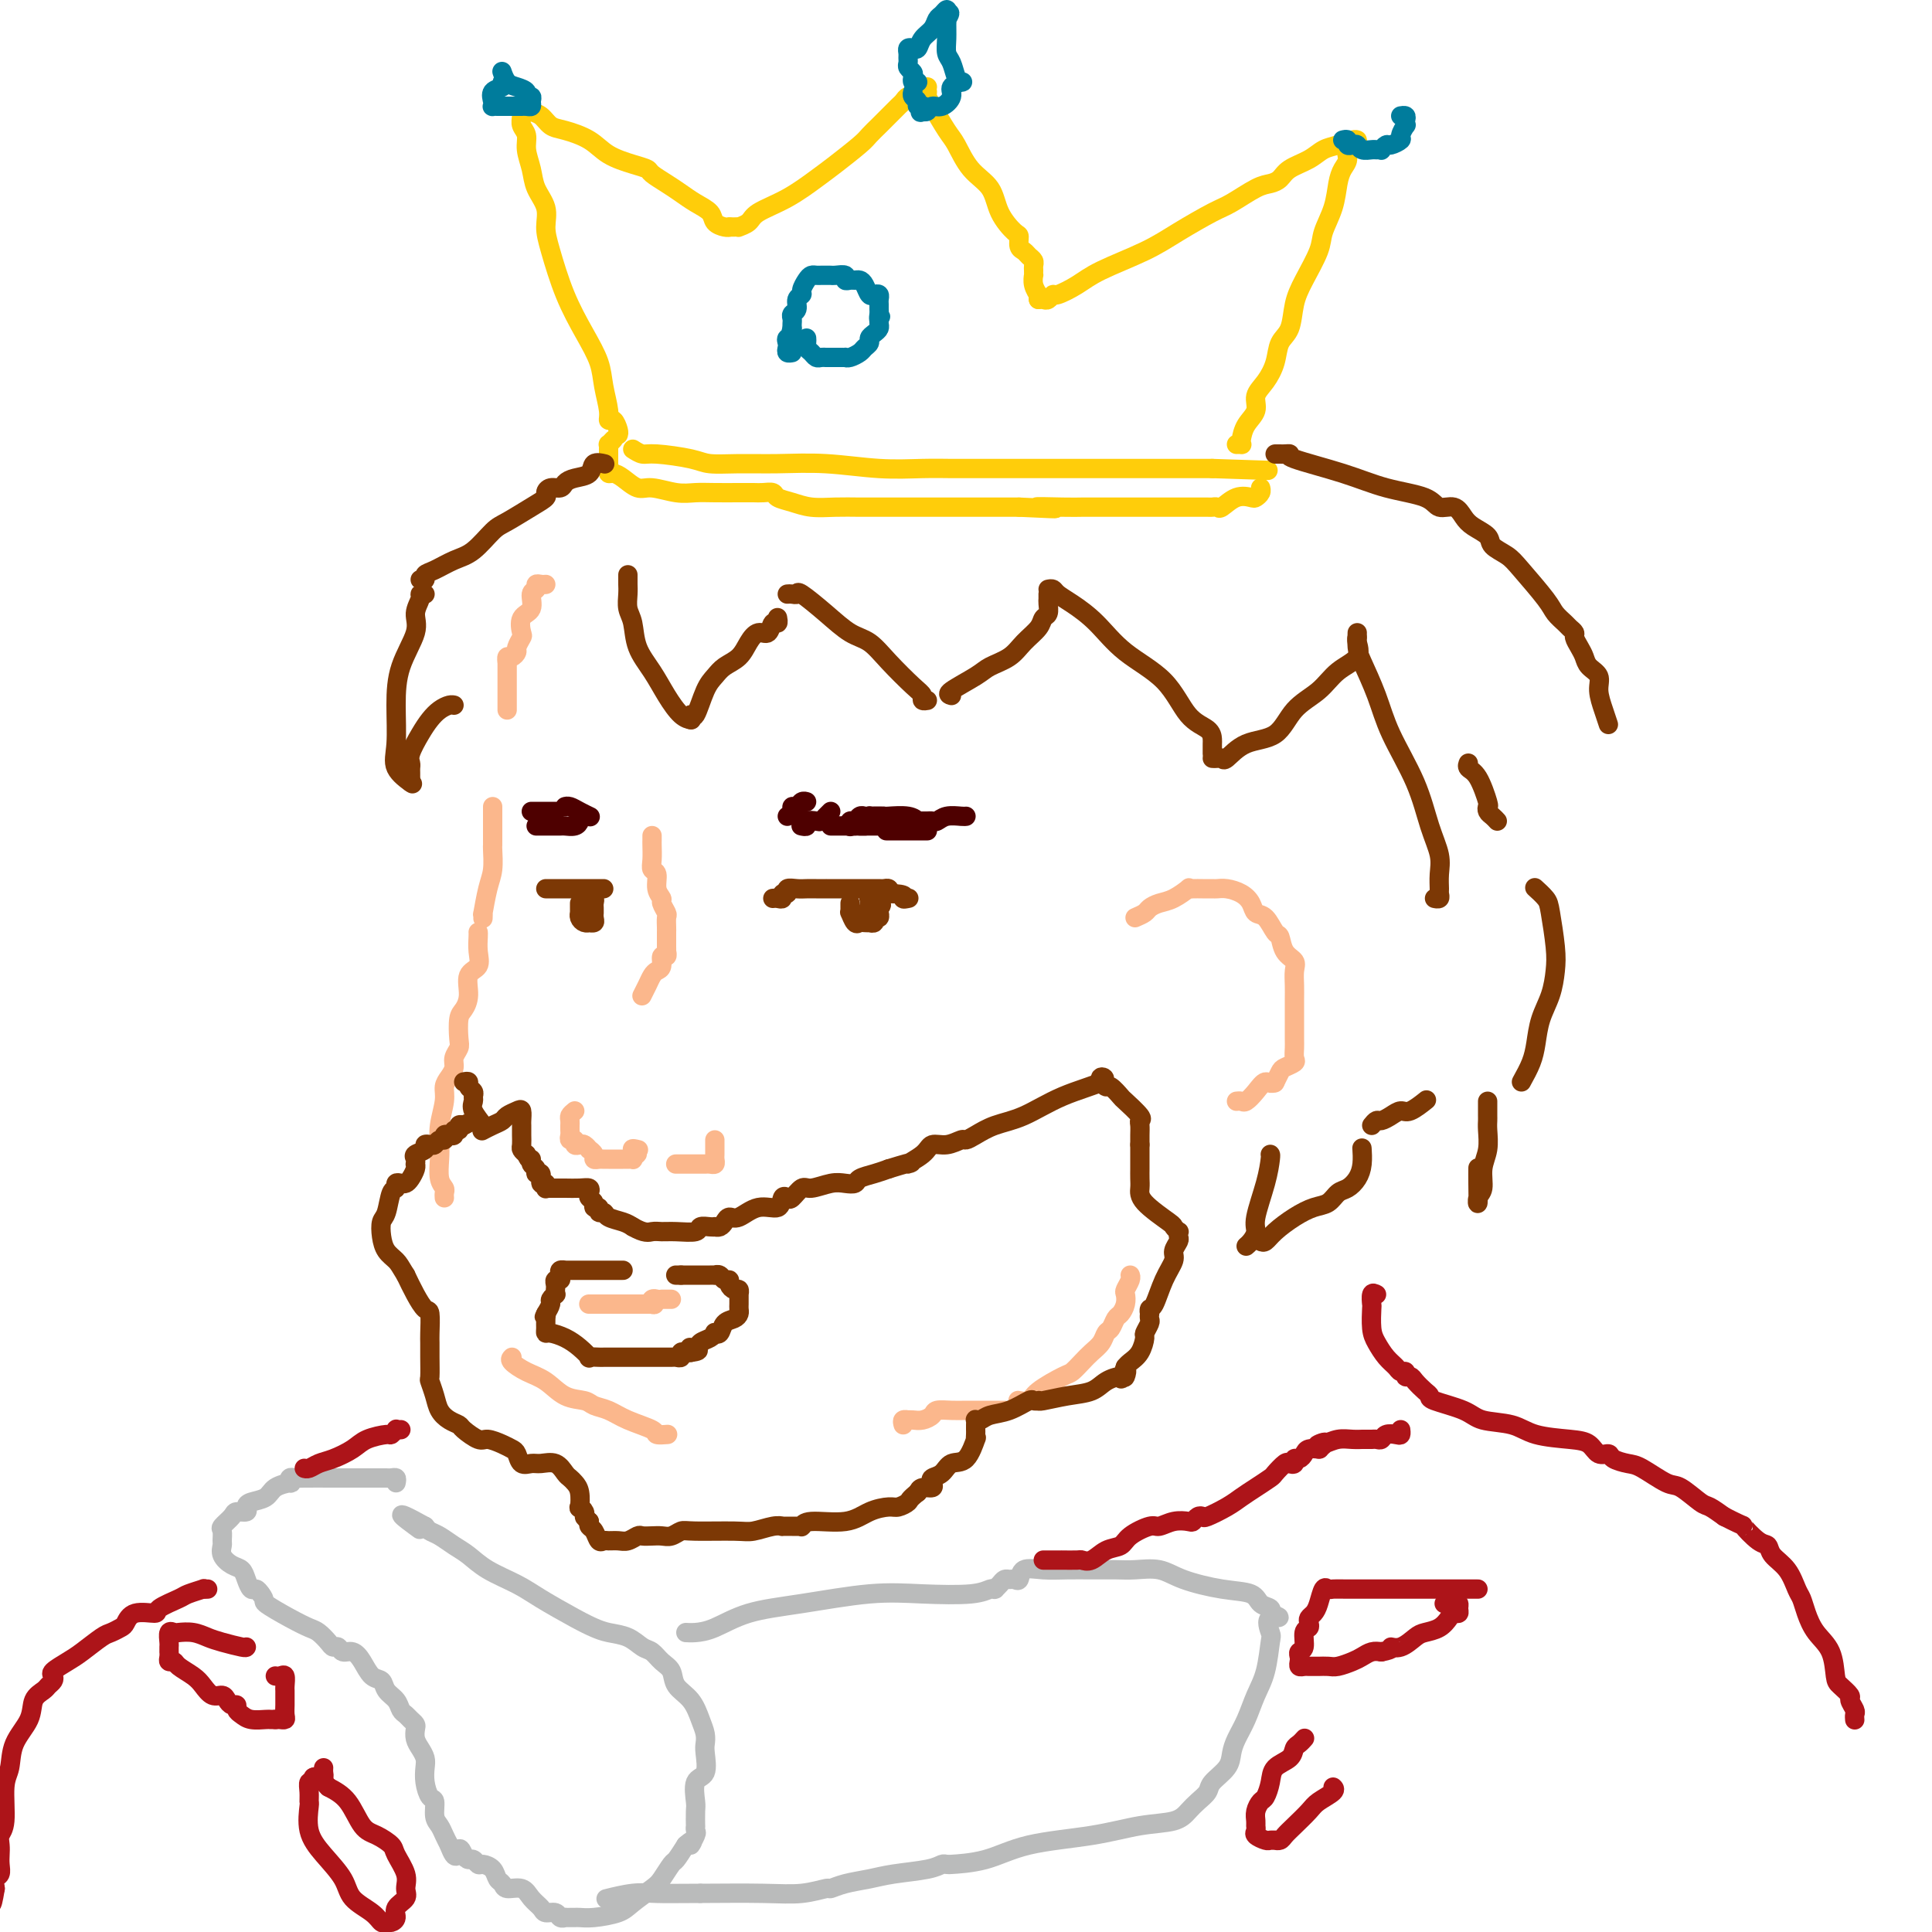 <svg viewBox='0 0 400 400' version='1.1' xmlns='http://www.w3.org/2000/svg' xmlns:xlink='http://www.w3.org/1999/xlink'><g fill='none' stroke='#FBB78C' stroke-width='4' stroke-linecap='round' stroke-linejoin='round'><path d='M113,121c-0.300,0.028 -0.600,0.056 -1,0c-0.400,-0.056 -0.899,-0.196 -1,0c-0.101,0.196 0.197,0.729 0,1c-0.197,0.271 -0.889,0.281 -1,1c-0.111,0.719 0.359,2.147 0,3c-0.359,0.853 -1.545,1.131 -2,2c-0.455,0.869 -0.177,2.328 0,3c0.177,0.672 0.254,0.557 0,1c-0.254,0.443 -0.839,1.443 -1,2c-0.161,0.557 0.100,0.671 0,1c-0.100,0.329 -0.563,0.872 -1,1c-0.437,0.128 -0.848,-0.158 -1,0c-0.152,0.158 -0.043,0.759 0,1c0.043,0.241 0.022,0.120 0,0'/><path d='M105,137c0.000,0.330 0.000,0.659 0,1c0.000,0.341 0.000,0.693 0,1c0.000,0.307 0.000,0.569 0,1c0.000,0.431 0.000,1.030 0,2c0.000,0.970 0.000,2.312 0,3c0.000,0.688 0.000,0.724 0,1c0.000,0.276 0.000,0.793 0,1c0.000,0.207 0.000,0.103 0,0'/><path d='M135,173c0.002,0.385 0.005,0.770 0,1c-0.005,0.230 -0.016,0.306 0,1c0.016,0.694 0.061,2.007 0,3c-0.061,0.993 -0.228,1.665 0,2c0.228,0.335 0.849,0.331 1,1c0.151,0.669 -0.170,2.009 0,3c0.170,0.991 0.830,1.631 1,2c0.170,0.369 -0.151,0.466 0,1c0.151,0.534 0.772,1.505 1,2c0.228,0.495 0.061,0.514 0,1c-0.061,0.486 -0.016,1.439 0,2c0.016,0.561 0.004,0.729 0,1c-0.004,0.271 -0.001,0.646 0,1c0.001,0.354 0.001,0.688 0,1c-0.001,0.312 -0.004,0.604 0,1c0.004,0.396 0.016,0.897 0,1c-0.016,0.103 -0.060,-0.194 0,0c0.060,0.194 0.223,0.877 0,1c-0.223,0.123 -0.833,-0.315 -1,0c-0.167,0.315 0.109,1.384 0,2c-0.109,0.616 -0.604,0.778 -1,1c-0.396,0.222 -0.694,0.503 -1,1c-0.306,0.497 -0.621,1.211 -1,2c-0.379,0.789 -0.823,1.654 -1,2c-0.177,0.346 -0.089,0.173 0,0'/><path d='M119,230c-0.423,0.342 -0.845,0.683 -1,1c-0.155,0.317 -0.041,0.609 0,1c0.041,0.391 0.010,0.879 0,1c-0.010,0.121 0.001,-0.126 0,0c-0.001,0.126 -0.015,0.626 0,1c0.015,0.374 0.060,0.622 0,1c-0.060,0.378 -0.224,0.885 0,1c0.224,0.115 0.834,-0.161 1,0c0.166,0.161 -0.114,0.760 0,1c0.114,0.240 0.623,0.120 1,0c0.377,-0.120 0.622,-0.238 1,0c0.378,0.238 0.889,0.834 1,1c0.111,0.166 -0.177,-0.099 0,0c0.177,0.099 0.821,0.562 1,1c0.179,0.438 -0.107,0.849 0,1c0.107,0.151 0.606,0.040 1,0c0.394,-0.040 0.683,-0.011 1,0c0.317,0.011 0.662,0.003 1,0c0.338,-0.003 0.669,-0.001 1,0c0.331,0.001 0.663,0.001 1,0c0.337,-0.001 0.679,-0.003 1,0c0.321,0.003 0.622,0.011 1,0c0.378,-0.011 0.832,-0.041 1,0c0.168,0.041 0.048,0.155 0,0c-0.048,-0.155 -0.024,-0.577 0,-1'/><path d='M131,239c1.952,0.238 0.333,-0.667 0,-1c-0.333,-0.333 0.619,-0.095 1,0c0.381,0.095 0.190,0.048 0,0'/><path d='M140,241c-0.089,-0.000 -0.177,-0.000 0,0c0.177,0.000 0.621,0.000 1,0c0.379,-0.000 0.693,-0.000 1,0c0.307,0.000 0.607,0.000 1,0c0.393,-0.000 0.879,-0.000 1,0c0.121,0.000 -0.121,0.001 0,0c0.121,-0.001 0.607,-0.003 1,0c0.393,0.003 0.694,0.012 1,0c0.306,-0.012 0.618,-0.044 1,0c0.382,0.044 0.834,0.166 1,0c0.166,-0.166 0.044,-0.618 0,-1c-0.044,-0.382 -0.012,-0.695 0,-1c0.012,-0.305 0.003,-0.604 0,-1c-0.003,-0.396 -0.001,-0.890 0,-1c0.001,-0.110 0.000,0.163 0,0c-0.000,-0.163 -0.000,-0.761 0,-1c0.000,-0.239 0.000,-0.120 0,0'/><path d='M102,167c0.000,0.364 0.000,0.727 0,1c-0.000,0.273 -0.000,0.454 0,1c0.000,0.546 0.000,1.456 0,2c-0.000,0.544 -0.000,0.720 0,1c0.000,0.280 0.001,0.662 0,1c-0.001,0.338 -0.003,0.633 0,1c0.003,0.367 0.011,0.807 0,1c-0.011,0.193 -0.041,0.138 0,1c0.041,0.862 0.155,2.641 0,4c-0.155,1.359 -0.577,2.298 -1,4c-0.423,1.702 -0.845,4.168 -1,5c-0.155,0.832 -0.042,0.032 0,0c0.042,-0.032 0.012,0.705 0,1c-0.012,0.295 -0.006,0.147 0,0'/><path d='M99,193c0.017,0.165 0.033,0.330 0,1c-0.033,0.670 -0.117,1.846 0,3c0.117,1.154 0.434,2.285 0,3c-0.434,0.715 -1.619,1.014 -2,2c-0.381,0.986 0.043,2.659 0,4c-0.043,1.341 -0.551,2.351 -1,3c-0.449,0.649 -0.837,0.936 -1,2c-0.163,1.064 -0.099,2.904 0,4c0.099,1.096 0.233,1.448 0,2c-0.233,0.552 -0.832,1.304 -1,2c-0.168,0.696 0.095,1.337 0,2c-0.095,0.663 -0.547,1.350 -1,2c-0.453,0.650 -0.906,1.264 -1,2c-0.094,0.736 0.170,1.594 0,3c-0.170,1.406 -0.774,3.361 -1,5c-0.226,1.639 -0.075,2.964 0,4c0.075,1.036 0.073,1.784 0,3c-0.073,1.216 -0.216,2.900 0,4c0.216,1.100 0.790,1.614 1,2c0.210,0.386 0.057,0.642 0,1c-0.057,0.358 -0.016,0.816 0,1c0.016,0.184 0.008,0.092 0,0'/><path d='M106,281c-0.243,0.234 -0.486,0.468 0,1c0.486,0.532 1.701,1.361 3,2c1.299,0.639 2.682,1.088 4,2c1.318,0.912 2.570,2.289 4,3c1.430,0.711 3.039,0.757 4,1c0.961,0.243 1.275,0.682 2,1c0.725,0.318 1.862,0.516 3,1c1.138,0.484 2.277,1.254 4,2c1.723,0.746 4.029,1.468 5,2c0.971,0.532 0.608,0.874 1,1c0.392,0.126 1.541,0.036 2,0c0.459,-0.036 0.230,-0.018 0,0'/><path d='M187,295c-0.118,-0.422 -0.236,-0.844 0,-1c0.236,-0.156 0.827,-0.044 1,0c0.173,0.044 -0.071,0.022 0,0c0.071,-0.022 0.459,-0.044 1,0c0.541,0.044 1.236,0.155 2,0c0.764,-0.155 1.598,-0.578 2,-1c0.402,-0.422 0.373,-0.845 1,-1c0.627,-0.155 1.909,-0.041 3,0c1.091,0.041 1.990,0.011 3,0c1.010,-0.011 2.130,-0.003 3,0c0.870,0.003 1.491,0.001 2,0c0.509,-0.001 0.907,-0.000 1,0c0.093,0.000 -0.119,0.000 0,0c0.119,-0.000 0.571,-0.000 1,0c0.429,0.000 0.837,0.000 1,0c0.163,-0.000 0.082,-0.000 0,0'/><path d='M211,290c-0.203,-0.038 -0.406,-0.075 0,0c0.406,0.075 1.421,0.263 2,0c0.579,-0.263 0.721,-0.977 2,-2c1.279,-1.023 3.694,-2.357 5,-3c1.306,-0.643 1.502,-0.596 2,-1c0.498,-0.404 1.299,-1.259 2,-2c0.701,-0.741 1.301,-1.368 2,-2c0.699,-0.632 1.496,-1.268 2,-2c0.504,-0.732 0.713,-1.561 1,-2c0.287,-0.439 0.652,-0.489 1,-1c0.348,-0.511 0.681,-1.484 1,-2c0.319,-0.516 0.625,-0.576 1,-1c0.375,-0.424 0.818,-1.214 1,-2c0.182,-0.786 0.101,-1.570 0,-2c-0.101,-0.430 -0.223,-0.507 0,-1c0.223,-0.493 0.791,-1.402 1,-2c0.209,-0.598 0.060,-0.885 0,-1c-0.060,-0.115 -0.030,-0.057 0,0'/><path d='M235,190c0.775,-0.336 1.550,-0.672 2,-1c0.450,-0.328 0.575,-0.648 1,-1c0.425,-0.352 1.149,-0.735 2,-1c0.851,-0.265 1.827,-0.411 3,-1c1.173,-0.589 2.542,-1.622 3,-2c0.458,-0.378 0.006,-0.101 0,0c-0.006,0.101 0.434,0.026 1,0c0.566,-0.026 1.257,-0.005 2,0c0.743,0.005 1.537,-0.007 2,0c0.463,0.007 0.596,0.034 1,0c0.404,-0.034 1.081,-0.127 2,0c0.919,0.127 2.081,0.476 3,1c0.919,0.524 1.594,1.224 2,2c0.406,0.776 0.541,1.629 1,2c0.459,0.371 1.241,0.259 2,1c0.759,0.741 1.496,2.333 2,3c0.504,0.667 0.776,0.408 1,1c0.224,0.592 0.400,2.033 1,3c0.600,0.967 1.625,1.458 2,2c0.375,0.542 0.100,1.136 0,2c-0.100,0.864 -0.027,1.999 0,3c0.027,1.001 0.007,1.869 0,3c-0.007,1.131 0.000,2.527 0,4c-0.000,1.473 -0.007,3.025 0,4c0.007,0.975 0.027,1.373 0,2c-0.027,0.627 -0.102,1.482 0,2c0.102,0.518 0.381,0.700 0,1c-0.381,0.300 -1.422,0.720 -2,1c-0.578,0.280 -0.694,0.422 -1,1c-0.306,0.578 -0.802,1.594 -1,2c-0.198,0.406 -0.099,0.203 0,0'/><path d='M264,224c-0.980,0.685 -1.429,-0.104 -2,0c-0.571,0.104 -1.263,1.100 -2,2c-0.737,0.900 -1.517,1.705 -2,2c-0.483,0.295 -0.668,0.079 -1,0c-0.332,-0.079 -0.809,-0.023 -1,0c-0.191,0.023 -0.095,0.011 0,0'/></g>
<g fill='none' stroke='#7C3805' stroke-width='4' stroke-linecap='round' stroke-linejoin='round'><path d='M130,119c0.002,0.350 0.004,0.700 0,1c-0.004,0.300 -0.014,0.550 0,1c0.014,0.450 0.051,1.098 0,2c-0.051,0.902 -0.191,2.057 0,3c0.191,0.943 0.712,1.675 1,3c0.288,1.325 0.344,3.245 1,5c0.656,1.755 1.913,3.346 3,5c1.087,1.654 2.003,3.371 3,5c0.997,1.629 2.076,3.169 3,4c0.924,0.831 1.693,0.952 2,1c0.307,0.048 0.154,0.024 0,0'/><path d='M143,149c-0.066,-0.554 -0.132,-1.107 0,-1c0.132,0.107 0.462,0.875 1,0c0.538,-0.875 1.285,-3.392 2,-5c0.715,-1.608 1.399,-2.306 2,-3c0.601,-0.694 1.121,-1.385 2,-2c0.879,-0.615 2.119,-1.153 3,-2c0.881,-0.847 1.403,-2.002 2,-3c0.597,-0.998 1.270,-1.840 2,-2c0.730,-0.160 1.516,0.363 2,0c0.484,-0.363 0.666,-1.613 1,-2c0.334,-0.387 0.821,0.088 1,0c0.179,-0.088 0.051,-0.739 0,-1c-0.051,-0.261 -0.026,-0.130 0,0'/><path d='M163,123c0.308,-0.025 0.616,-0.049 1,0c0.384,0.049 0.843,0.172 1,0c0.157,-0.172 0.010,-0.638 1,0c0.990,0.638 3.115,2.380 5,4c1.885,1.620 3.528,3.116 5,4c1.472,0.884 2.772,1.155 4,2c1.228,0.845 2.385,2.265 4,4c1.615,1.735 3.687,3.785 5,5c1.313,1.215 1.867,1.594 2,2c0.133,0.406 -0.157,0.840 0,1c0.157,0.160 0.759,0.046 1,0c0.241,-0.046 0.120,-0.023 0,0'/><path d='M197,144c-0.503,-0.132 -1.006,-0.265 0,-1c1.006,-0.735 3.520,-2.073 5,-3c1.480,-0.927 1.926,-1.443 3,-2c1.074,-0.557 2.775,-1.156 4,-2c1.225,-0.844 1.974,-1.932 3,-3c1.026,-1.068 2.327,-2.117 3,-3c0.673,-0.883 0.716,-1.599 1,-2c0.284,-0.401 0.808,-0.486 1,-1c0.192,-0.514 0.051,-1.457 0,-2c-0.051,-0.543 -0.014,-0.685 0,-1c0.014,-0.315 0.004,-0.804 0,-1c-0.004,-0.196 -0.002,-0.098 0,0'/><path d='M217,122c0.369,-0.075 0.738,-0.149 1,0c0.262,0.149 0.418,0.522 1,1c0.582,0.478 1.589,1.062 3,2c1.411,0.938 3.226,2.229 5,4c1.774,1.771 3.509,4.022 6,6c2.491,1.978 5.739,3.682 8,6c2.261,2.318 3.534,5.251 5,7c1.466,1.749 3.125,2.315 4,3c0.875,0.685 0.967,1.490 1,2c0.033,0.510 0.009,0.724 0,1c-0.009,0.276 -0.002,0.613 0,1c0.002,0.387 0.001,0.825 0,1c-0.001,0.175 -0.000,0.088 0,0'/><path d='M251,157c0.319,0.022 0.637,0.045 1,0c0.363,-0.045 0.770,-0.157 1,0c0.230,0.157 0.284,0.584 1,0c0.716,-0.584 2.094,-2.180 4,-3c1.906,-0.820 4.340,-0.866 6,-2c1.660,-1.134 2.546,-3.358 4,-5c1.454,-1.642 3.475,-2.703 5,-4c1.525,-1.297 2.552,-2.831 4,-4c1.448,-1.169 3.316,-1.973 4,-3c0.684,-1.027 0.184,-2.276 0,-3c-0.184,-0.724 -0.053,-0.921 0,-1c0.053,-0.079 0.026,-0.039 0,0'/><path d='M281,131c-0.037,1.093 -0.074,2.186 0,3c0.074,0.814 0.260,1.350 1,3c0.740,1.650 2.034,4.416 3,7c0.966,2.584 1.604,4.988 3,8c1.396,3.012 3.551,6.632 5,10c1.449,3.368 2.192,6.485 3,9c0.808,2.515 1.682,4.429 2,6c0.318,1.571 0.082,2.799 0,4c-0.082,1.201 -0.008,2.374 0,3c0.008,0.626 -0.049,0.704 0,1c0.049,0.296 0.206,0.811 0,1c-0.206,0.189 -0.773,0.054 -1,0c-0.227,-0.054 -0.113,-0.027 0,0'/><path d='M88,123c-0.459,-0.043 -0.918,-0.086 -1,0c-0.082,0.086 0.212,0.302 0,1c-0.212,0.698 -0.932,1.880 -1,3c-0.068,1.120 0.515,2.179 0,4c-0.515,1.821 -2.127,4.404 -3,7c-0.873,2.596 -1.007,5.204 -1,8c0.007,2.796 0.157,5.780 0,8c-0.157,2.220 -0.619,3.675 0,5c0.619,1.325 2.320,2.522 3,3c0.680,0.478 0.340,0.239 0,0'/><path d='M85,162c-0.001,-0.334 -0.002,-0.668 0,-1c0.002,-0.332 0.006,-0.662 0,-1c-0.006,-0.338 -0.024,-0.685 0,-1c0.024,-0.315 0.089,-0.599 0,-1c-0.089,-0.401 -0.333,-0.920 0,-2c0.333,-1.080 1.242,-2.720 2,-4c0.758,-1.280 1.366,-2.199 2,-3c0.634,-0.801 1.294,-1.483 2,-2c0.706,-0.517 1.459,-0.870 2,-1c0.541,-0.130 0.869,-0.037 1,0c0.131,0.037 0.066,0.019 0,0'/><path d='M263,239c0.051,0.048 0.102,0.096 0,1c-0.102,0.904 -0.357,2.663 -1,5c-0.643,2.337 -1.675,5.253 -2,7c-0.325,1.747 0.057,2.324 0,3c-0.057,0.676 -0.554,1.451 -1,2c-0.446,0.549 -0.842,0.871 -1,1c-0.158,0.129 -0.079,0.064 0,0'/><path d='M261,257c0.291,0.151 0.581,0.301 1,0c0.419,-0.301 0.966,-1.054 2,-2c1.034,-0.946 2.556,-2.084 4,-3c1.444,-0.916 2.810,-1.610 4,-2c1.190,-0.390 2.203,-0.477 3,-1c0.797,-0.523 1.376,-1.482 2,-2c0.624,-0.518 1.291,-0.595 2,-1c0.709,-0.405 1.458,-1.140 2,-2c0.542,-0.860 0.877,-1.847 1,-3c0.123,-1.153 0.035,-2.472 0,-3c-0.035,-0.528 -0.018,-0.264 0,0'/><path d='M284,233c0.356,-0.444 0.713,-0.887 1,-1c0.287,-0.113 0.505,0.106 1,0c0.495,-0.106 1.268,-0.537 2,-1c0.732,-0.463 1.423,-0.959 2,-1c0.577,-0.041 1.040,0.374 2,0c0.960,-0.374 2.417,-1.535 3,-2c0.583,-0.465 0.291,-0.232 0,0'/><path d='M308,228c-0.000,0.334 -0.000,0.668 0,1c0.000,0.332 0.001,0.661 0,1c-0.001,0.339 -0.004,0.687 0,1c0.004,0.313 0.016,0.591 0,1c-0.016,0.409 -0.061,0.949 0,2c0.061,1.051 0.226,2.614 0,4c-0.226,1.386 -0.845,2.594 -1,4c-0.155,1.406 0.155,3.010 0,4c-0.155,0.990 -0.773,1.365 -1,2c-0.227,0.635 -0.061,1.531 0,1c0.061,-0.531 0.016,-2.489 0,-4c-0.016,-1.511 -0.005,-2.575 0,-3c0.005,-0.425 0.002,-0.213 0,0'/><path d='M315,224c0.748,-1.358 1.496,-2.715 2,-4c0.504,-1.285 0.763,-2.497 1,-4c0.237,-1.503 0.453,-3.299 1,-5c0.547,-1.701 1.427,-3.309 2,-5c0.573,-1.691 0.840,-3.466 1,-5c0.160,-1.534 0.214,-2.828 0,-5c-0.214,-2.172 -0.697,-5.221 -1,-7c-0.303,-1.779 -0.428,-2.287 -1,-3c-0.572,-0.713 -1.592,-1.632 -2,-2c-0.408,-0.368 -0.204,-0.184 0,0'/><path d='M310,170c-0.313,-0.341 -0.625,-0.683 -1,-1c-0.375,-0.317 -0.812,-0.610 -1,-1c-0.188,-0.390 -0.127,-0.879 0,-1c0.127,-0.121 0.321,0.125 0,-1c-0.321,-1.125 -1.158,-3.621 -2,-5c-0.842,-1.379 -1.688,-1.640 -2,-2c-0.312,-0.360 -0.089,-0.817 0,-1c0.089,-0.183 0.045,-0.091 0,0'/></g>
<g fill='none' stroke='#FFCD0A' stroke-width='4' stroke-linecap='round' stroke-linejoin='round'><path d='M128,90c0.081,-0.189 0.162,-0.377 0,-1c-0.162,-0.623 -0.567,-1.680 -1,-2c-0.433,-0.320 -0.895,0.098 -1,0c-0.105,-0.098 0.145,-0.710 0,-2c-0.145,-1.290 -0.686,-3.258 -1,-5c-0.314,-1.742 -0.400,-3.260 -1,-5c-0.600,-1.740 -1.714,-3.704 -3,-6c-1.286,-2.296 -2.744,-4.925 -4,-8c-1.256,-3.075 -2.311,-6.597 -3,-9c-0.689,-2.403 -1.012,-3.686 -1,-5c0.012,-1.314 0.358,-2.659 0,-4c-0.358,-1.341 -1.420,-2.677 -2,-4c-0.580,-1.323 -0.677,-2.633 -1,-4c-0.323,-1.367 -0.871,-2.790 -1,-4c-0.129,-1.210 0.162,-2.205 0,-3c-0.162,-0.795 -0.775,-1.388 -1,-2c-0.225,-0.612 -0.061,-1.242 0,-2c0.061,-0.758 0.017,-1.645 0,-2c-0.017,-0.355 -0.009,-0.177 0,0'/><path d='M108,22c0.358,-0.098 0.716,-0.196 1,0c0.284,0.196 0.495,0.684 1,1c0.505,0.316 1.305,0.458 2,1c0.695,0.542 1.284,1.483 2,2c0.716,0.517 1.558,0.611 3,1c1.442,0.389 3.484,1.073 5,2c1.516,0.927 2.506,2.097 4,3c1.494,0.903 3.491,1.540 5,2c1.509,0.460 2.528,0.742 3,1c0.472,0.258 0.396,0.492 1,1c0.604,0.508 1.887,1.292 3,2c1.113,0.708 2.056,1.342 3,2c0.944,0.658 1.889,1.339 3,2c1.111,0.661 2.389,1.301 3,2c0.611,0.699 0.556,1.455 1,2c0.444,0.545 1.389,0.877 2,1c0.611,0.123 0.889,0.035 1,0c0.111,-0.035 0.056,-0.018 0,0'/><path d='M151,47c0.295,0.005 0.590,0.010 1,0c0.410,-0.010 0.936,-0.035 1,0c0.064,0.035 -0.335,0.130 0,0c0.335,-0.130 1.403,-0.484 2,-1c0.597,-0.516 0.723,-1.196 2,-2c1.277,-0.804 3.703,-1.734 6,-3c2.297,-1.266 4.464,-2.867 6,-4c1.536,-1.133 2.442,-1.798 4,-3c1.558,-1.202 3.769,-2.942 5,-4c1.231,-1.058 1.482,-1.435 2,-2c0.518,-0.565 1.305,-1.319 2,-2c0.695,-0.681 1.300,-1.291 2,-2c0.700,-0.709 1.497,-1.518 2,-2c0.503,-0.482 0.712,-0.637 1,-1c0.288,-0.363 0.655,-0.934 1,-1c0.345,-0.066 0.667,0.375 1,0c0.333,-0.375 0.677,-1.564 1,-2c0.323,-0.436 0.625,-0.117 1,0c0.375,0.117 0.821,0.034 1,0c0.179,-0.034 0.089,-0.017 0,0'/><path d='M192,19c-0.034,0.333 -0.068,0.665 0,1c0.068,0.335 0.239,0.671 1,2c0.761,1.329 2.114,3.649 3,5c0.886,1.351 1.305,1.732 2,3c0.695,1.268 1.665,3.424 3,5c1.335,1.576 3.037,2.573 4,4c0.963,1.427 1.189,3.285 2,5c0.811,1.715 2.206,3.285 3,4c0.794,0.715 0.987,0.573 1,1c0.013,0.427 -0.154,1.424 0,2c0.154,0.576 0.630,0.731 1,1c0.370,0.269 0.635,0.651 1,1c0.365,0.349 0.830,0.667 1,1c0.170,0.333 0.045,0.683 0,1c-0.045,0.317 -0.008,0.600 0,1c0.008,0.400 -0.012,0.915 0,1c0.012,0.085 0.056,-0.261 0,0c-0.056,0.261 -0.211,1.128 0,2c0.211,0.872 0.789,1.749 1,2c0.211,0.251 0.057,-0.125 0,0c-0.057,0.125 -0.016,0.750 0,1c0.016,0.250 0.008,0.125 0,0'/><path d='M215,62c0.339,-0.033 0.677,-0.067 1,0c0.323,0.067 0.630,0.234 1,0c0.370,-0.234 0.803,-0.870 1,-1c0.197,-0.130 0.156,0.245 1,0c0.844,-0.245 2.572,-1.109 4,-2c1.428,-0.891 2.558,-1.809 5,-3c2.442,-1.191 6.198,-2.655 9,-4c2.802,-1.345 4.652,-2.570 7,-4c2.348,-1.430 5.196,-3.065 7,-4c1.804,-0.935 2.564,-1.171 4,-2c1.436,-0.829 3.546,-2.252 5,-3c1.454,-0.748 2.251,-0.820 3,-1c0.749,-0.180 1.449,-0.468 2,-1c0.551,-0.532 0.953,-1.309 2,-2c1.047,-0.691 2.739,-1.295 4,-2c1.261,-0.705 2.089,-1.509 3,-2c0.911,-0.491 1.904,-0.668 3,-1c1.096,-0.332 2.295,-0.820 3,-1c0.705,-0.180 0.916,-0.051 1,0c0.084,0.051 0.042,0.026 0,0'/><path d='M281,30c0.233,-0.065 0.465,-0.129 0,0c-0.465,0.129 -1.629,0.452 -2,1c-0.371,0.548 0.051,1.322 0,2c-0.051,0.678 -0.575,1.260 -1,2c-0.425,0.740 -0.750,1.639 -1,3c-0.250,1.361 -0.424,3.184 -1,5c-0.576,1.816 -1.554,3.624 -2,5c-0.446,1.376 -0.361,2.321 -1,4c-0.639,1.679 -2.002,4.094 -3,6c-0.998,1.906 -1.632,3.304 -2,5c-0.368,1.696 -0.471,3.689 -1,5c-0.529,1.311 -1.485,1.940 -2,3c-0.515,1.060 -0.589,2.552 -1,4c-0.411,1.448 -1.157,2.854 -2,4c-0.843,1.146 -1.781,2.034 -2,3c-0.219,0.966 0.282,2.010 0,3c-0.282,0.990 -1.347,1.925 -2,3c-0.653,1.075 -0.893,2.288 -1,3c-0.107,0.712 -0.080,0.923 0,1c0.080,0.077 0.214,0.021 0,0c-0.214,-0.021 -0.775,-0.006 -1,0c-0.225,0.006 -0.112,0.003 0,0'/><path d='M131,93c0.695,0.445 1.390,0.890 2,1c0.610,0.110 1.135,-0.114 3,0c1.865,0.114 5.071,0.565 7,1c1.929,0.435 2.582,0.852 4,1c1.418,0.148 3.602,0.025 6,0c2.398,-0.025 5.009,0.046 8,0c2.991,-0.046 6.363,-0.208 10,0c3.637,0.208 7.541,0.788 11,1c3.459,0.212 6.474,0.057 9,0c2.526,-0.057 4.562,-0.015 6,0c1.438,0.015 2.278,0.004 3,0c0.722,-0.004 1.325,-0.001 2,0c0.675,0.001 1.422,0.000 2,0c0.578,-0.000 0.988,-0.000 3,0c2.012,0.000 5.628,0.000 8,0c2.372,-0.000 3.500,-0.000 5,0c1.500,0.000 3.371,0.000 5,0c1.629,-0.000 3.015,-0.000 4,0c0.985,0.000 1.569,0.000 2,0c0.431,-0.000 0.710,-0.000 1,0c0.290,0.000 0.591,0.000 1,0c0.409,-0.000 0.926,-0.000 2,0c1.074,0.000 2.703,0.000 4,0c1.297,-0.000 2.260,-0.000 3,0c0.740,0.000 1.258,0.000 2,0c0.742,-0.000 1.708,-0.000 2,0c0.292,0.000 -0.090,0.000 0,0c0.090,-0.000 0.653,-0.000 1,0c0.347,0.000 0.478,0.000 1,0c0.522,-0.000 1.435,-0.000 2,0c0.565,0.000 0.783,0.000 1,0'/><path d='M251,97c20.000,0.667 10.000,0.333 0,0'/><path d='M127,91c-0.423,0.446 -0.845,0.893 -1,1c-0.155,0.107 -0.041,-0.125 0,0c0.041,0.125 0.011,0.607 0,1c-0.011,0.393 -0.003,0.696 0,1c0.003,0.304 0.000,0.607 0,1c-0.000,0.393 0.002,0.875 0,1c-0.002,0.125 -0.010,-0.109 0,0c0.010,0.109 0.036,0.559 0,1c-0.036,0.441 -0.136,0.874 0,1c0.136,0.126 0.507,-0.053 1,0c0.493,0.053 1.107,0.340 2,1c0.893,0.660 2.064,1.694 3,2c0.936,0.306 1.636,-0.114 3,0c1.364,0.114 3.391,0.763 5,1c1.609,0.237 2.801,0.064 4,0c1.199,-0.064 2.405,-0.018 4,0c1.595,0.018 3.578,0.008 5,0c1.422,-0.008 2.284,-0.013 3,0c0.716,0.013 1.285,0.046 2,0c0.715,-0.046 1.576,-0.170 2,0c0.424,0.170 0.412,0.634 1,1c0.588,0.366 1.776,0.634 3,1c1.224,0.366 2.483,0.830 4,1c1.517,0.170 3.291,0.046 5,0c1.709,-0.046 3.351,-0.012 5,0c1.649,0.012 3.304,0.003 5,0c1.696,-0.003 3.432,-0.001 5,0c1.568,0.001 2.967,0.000 5,0c2.033,-0.000 4.701,-0.000 7,0c2.299,0.000 4.228,0.000 6,0c1.772,-0.000 3.386,-0.000 5,0'/><path d='M211,105c12.877,0.619 5.570,0.166 4,0c-1.570,-0.166 2.599,-0.044 5,0c2.401,0.044 3.035,0.012 4,0c0.965,-0.012 2.260,-0.003 3,0c0.740,0.003 0.924,0.001 2,0c1.076,-0.001 3.044,-0.000 4,0c0.956,0.000 0.901,0.000 1,0c0.099,-0.000 0.354,-0.000 1,0c0.646,0.000 1.684,0.000 2,0c0.316,-0.000 -0.090,0.000 0,0c0.090,-0.000 0.676,-0.000 1,0c0.324,0.000 0.387,0.000 1,0c0.613,-0.000 1.775,-0.001 3,0c1.225,0.001 2.512,0.002 4,0c1.488,-0.002 3.178,-0.008 4,0c0.822,0.008 0.777,0.030 1,0c0.223,-0.030 0.714,-0.112 1,0c0.286,0.112 0.368,0.420 1,0c0.632,-0.420 1.816,-1.566 3,-2c1.184,-0.434 2.370,-0.155 3,0c0.630,0.155 0.705,0.186 1,0c0.295,-0.186 0.810,-0.588 1,-1c0.190,-0.412 0.054,-0.832 0,-1c-0.054,-0.168 -0.027,-0.084 0,0'/></g>
<g fill='none' stroke='#7C3805' stroke-width='4' stroke-linecap='round' stroke-linejoin='round'><path d='M96,224c0.453,-0.090 0.907,-0.179 1,0c0.093,0.179 -0.173,0.627 0,1c0.173,0.373 0.786,0.671 1,1c0.214,0.329 0.030,0.691 0,1c-0.030,0.309 0.096,0.567 0,1c-0.096,0.433 -0.412,1.041 0,2c0.412,0.959 1.553,2.268 2,3c0.447,0.732 0.199,0.887 0,1c-0.199,0.113 -0.348,0.185 0,0c0.348,-0.185 1.193,-0.626 2,-1c0.807,-0.374 1.575,-0.682 2,-1c0.425,-0.318 0.506,-0.647 1,-1c0.494,-0.353 1.400,-0.730 2,-1c0.600,-0.270 0.893,-0.434 1,0c0.107,0.434 0.028,1.464 0,2c-0.028,0.536 -0.005,0.577 0,1c0.005,0.423 -0.009,1.227 0,2c0.009,0.773 0.041,1.516 0,2c-0.041,0.484 -0.155,0.710 0,1c0.155,0.290 0.577,0.645 1,1'/><path d='M109,239c0.553,1.569 0.937,0.993 1,1c0.063,0.007 -0.194,0.598 0,1c0.194,0.402 0.840,0.614 1,1c0.160,0.386 -0.168,0.944 0,1c0.168,0.056 0.830,-0.391 1,0c0.170,0.391 -0.151,1.622 0,2c0.151,0.378 0.776,-0.095 1,0c0.224,0.095 0.048,0.757 0,1c-0.048,0.243 0.031,0.065 0,0c-0.031,-0.065 -0.171,-0.017 0,0c0.171,0.017 0.652,0.004 1,0c0.348,-0.004 0.563,0.002 1,0c0.437,-0.002 1.097,-0.012 2,0c0.903,0.012 2.050,0.044 3,0c0.950,-0.044 1.704,-0.165 2,0c0.296,0.165 0.136,0.618 0,1c-0.136,0.382 -0.248,0.695 0,1c0.248,0.305 0.854,0.603 1,1c0.146,0.397 -0.170,0.894 0,1c0.170,0.106 0.826,-0.179 1,0c0.174,0.179 -0.133,0.821 0,1c0.133,0.179 0.706,-0.107 1,0c0.294,0.107 0.310,0.606 1,1c0.690,0.394 2.054,0.684 3,1c0.946,0.316 1.473,0.658 2,1'/><path d='M131,254c2.518,1.463 3.314,1.120 4,1c0.686,-0.120 1.262,-0.018 2,0c0.738,0.018 1.638,-0.048 3,0c1.362,0.048 3.187,0.209 4,0c0.813,-0.209 0.613,-0.787 1,-1c0.387,-0.213 1.361,-0.060 2,0c0.639,0.060 0.944,0.026 1,0c0.056,-0.026 -0.138,-0.043 0,0c0.138,0.043 0.609,0.147 1,0c0.391,-0.147 0.704,-0.545 1,-1c0.296,-0.455 0.576,-0.966 1,-1c0.424,-0.034 0.993,0.411 2,0c1.007,-0.411 2.454,-1.677 4,-2c1.546,-0.323 3.191,0.298 4,0c0.809,-0.298 0.781,-1.515 1,-2c0.219,-0.485 0.684,-0.239 1,0c0.316,0.239 0.483,0.470 1,0c0.517,-0.470 1.386,-1.642 2,-2c0.614,-0.358 0.975,0.097 2,0c1.025,-0.097 2.714,-0.747 4,-1c1.286,-0.253 2.168,-0.109 3,0c0.832,0.109 1.615,0.184 2,0c0.385,-0.184 0.373,-0.626 1,-1c0.627,-0.374 1.893,-0.678 3,-1c1.107,-0.322 2.053,-0.661 3,-1'/><path d='M184,242c6.935,-2.150 4.271,-1.025 4,-1c-0.271,0.025 1.849,-1.051 3,-2c1.151,-0.949 1.332,-1.773 2,-2c0.668,-0.227 1.822,0.143 3,0c1.178,-0.143 2.381,-0.799 3,-1c0.619,-0.201 0.653,0.053 1,0c0.347,-0.053 1.005,-0.413 2,-1c0.995,-0.587 2.326,-1.402 4,-2c1.674,-0.598 3.692,-0.980 6,-2c2.308,-1.020 4.906,-2.679 8,-4c3.094,-1.321 6.685,-2.302 8,-3c1.315,-0.698 0.356,-1.111 0,-1c-0.356,0.111 -0.108,0.746 0,1c0.108,0.254 0.075,0.128 0,0c-0.075,-0.128 -0.191,-0.258 0,0c0.191,0.258 0.689,0.903 1,1c0.311,0.097 0.433,-0.353 1,0c0.567,0.353 1.577,1.508 2,2c0.423,0.492 0.257,0.320 1,1c0.743,0.680 2.395,2.213 3,3c0.605,0.787 0.162,0.830 0,1c-0.162,0.170 -0.044,0.469 0,1c0.044,0.531 0.012,1.295 0,2c-0.012,0.705 -0.006,1.353 0,2'/><path d='M236,237c-0.000,1.124 -0.000,0.934 0,1c0.000,0.066 0.000,0.387 0,1c-0.000,0.613 -0.001,1.517 0,2c0.001,0.483 0.004,0.547 0,1c-0.004,0.453 -0.016,1.297 0,2c0.016,0.703 0.061,1.264 0,2c-0.061,0.736 -0.226,1.646 1,3c1.226,1.354 3.845,3.151 5,4c1.155,0.849 0.847,0.752 1,1c0.153,0.248 0.769,0.843 1,1c0.231,0.157 0.078,-0.125 0,0c-0.078,0.125 -0.079,0.657 0,1c0.079,0.343 0.239,0.499 0,1c-0.239,0.501 -0.877,1.349 -1,2c-0.123,0.651 0.268,1.107 0,2c-0.268,0.893 -1.196,2.224 -2,4c-0.804,1.776 -1.484,3.996 -2,5c-0.516,1.004 -0.869,0.793 -1,1c-0.131,0.207 -0.039,0.833 0,1c0.039,0.167 0.025,-0.126 0,0c-0.025,0.126 -0.061,0.670 0,1c0.061,0.330 0.220,0.445 0,1c-0.220,0.555 -0.819,1.549 -1,2c-0.181,0.451 0.054,0.358 0,1c-0.054,0.642 -0.399,2.019 -1,3c-0.601,0.981 -1.457,1.566 -2,2c-0.543,0.434 -0.771,0.717 -1,1'/><path d='M233,283c-1.707,4.495 -0.475,1.733 0,1c0.475,-0.733 0.194,0.563 0,1c-0.194,0.437 -0.301,0.016 -1,0c-0.699,-0.016 -1.992,0.374 -3,1c-1.008,0.626 -1.733,1.488 -3,2c-1.267,0.512 -3.075,0.674 -5,1c-1.925,0.326 -3.966,0.818 -5,1c-1.034,0.182 -1.059,0.056 -1,0c0.059,-0.056 0.202,-0.040 0,0c-0.202,0.040 -0.751,0.106 -1,0c-0.249,-0.106 -0.200,-0.382 -1,0c-0.800,0.382 -2.449,1.422 -4,2c-1.551,0.578 -3.004,0.694 -4,1c-0.996,0.306 -1.535,0.803 -2,1c-0.465,0.197 -0.857,0.094 -1,0c-0.143,-0.094 -0.039,-0.178 0,0c0.039,0.178 0.012,0.618 0,1c-0.012,0.382 -0.008,0.705 0,1c0.008,0.295 0.020,0.560 0,1c-0.020,0.440 -0.074,1.053 0,1c0.074,-0.053 0.275,-0.771 0,0c-0.275,0.771 -1.027,3.032 -2,4c-0.973,0.968 -2.168,0.641 -3,1c-0.832,0.359 -1.301,1.402 -2,2c-0.699,0.598 -1.626,0.751 -2,1c-0.374,0.249 -0.193,0.592 0,1c0.193,0.408 0.398,0.879 0,1c-0.398,0.121 -1.399,-0.108 -2,0c-0.601,0.108 -0.800,0.554 -1,1'/><path d='M190,309c-1.898,1.473 -1.641,1.656 -2,2c-0.359,0.344 -1.332,0.847 -2,1c-0.668,0.153 -1.030,-0.046 -2,0c-0.970,0.046 -2.547,0.338 -4,1c-1.453,0.662 -2.781,1.694 -5,2c-2.219,0.306 -5.330,-0.114 -7,0c-1.670,0.114 -1.899,0.763 -2,1c-0.101,0.237 -0.073,0.064 0,0c0.073,-0.064 0.192,-0.017 0,0c-0.192,0.017 -0.697,0.003 -1,0c-0.303,-0.003 -0.406,0.003 -1,0c-0.594,-0.003 -1.680,-0.015 -2,0c-0.320,0.015 0.125,0.057 0,0c-0.125,-0.057 -0.820,-0.212 -2,0c-1.180,0.212 -2.844,0.793 -4,1c-1.156,0.207 -1.804,0.041 -4,0c-2.196,-0.041 -5.939,0.041 -8,0c-2.061,-0.041 -2.440,-0.207 -3,0c-0.560,0.207 -1.301,0.786 -2,1c-0.699,0.214 -1.356,0.061 -2,0c-0.644,-0.061 -1.274,-0.030 -2,0c-0.726,0.030 -1.546,0.061 -2,0c-0.454,-0.061 -0.541,-0.213 -1,0c-0.459,0.213 -1.289,0.791 -2,1c-0.711,0.209 -1.304,0.049 -2,0c-0.696,-0.049 -1.497,0.012 -2,0c-0.503,-0.012 -0.709,-0.097 -1,0c-0.291,0.097 -0.666,0.377 -1,0c-0.334,-0.377 -0.629,-1.409 -1,-2c-0.371,-0.591 -0.820,-0.740 -1,-1c-0.180,-0.260 -0.090,-0.630 0,-1'/><path d='M122,315c-0.861,-0.804 -1.015,-0.813 -1,-1c0.015,-0.187 0.197,-0.550 0,-1c-0.197,-0.450 -0.774,-0.985 -1,-1c-0.226,-0.015 -0.102,0.492 0,0c0.102,-0.492 0.180,-1.982 0,-3c-0.180,-1.018 -0.618,-1.565 -1,-2c-0.382,-0.435 -0.707,-0.758 -1,-1c-0.293,-0.242 -0.555,-0.403 -1,-1c-0.445,-0.597 -1.075,-1.631 -2,-2c-0.925,-0.369 -2.145,-0.074 -3,0c-0.855,0.074 -1.344,-0.074 -2,0c-0.656,0.074 -1.478,0.369 -2,0c-0.522,-0.369 -0.743,-1.404 -1,-2c-0.257,-0.596 -0.549,-0.755 -1,-1c-0.451,-0.245 -1.062,-0.577 -2,-1c-0.938,-0.423 -2.205,-0.939 -3,-1c-0.795,-0.061 -1.120,0.332 -2,0c-0.880,-0.332 -2.316,-1.390 -3,-2c-0.684,-0.610 -0.618,-0.774 -1,-1c-0.382,-0.226 -1.213,-0.516 -2,-1c-0.787,-0.484 -1.531,-1.161 -2,-2c-0.469,-0.839 -0.661,-1.839 -1,-3c-0.339,-1.161 -0.823,-2.483 -1,-3c-0.177,-0.517 -0.047,-0.230 0,-1c0.047,-0.770 0.010,-2.596 0,-4c-0.010,-1.404 0.005,-2.384 0,-3c-0.005,-0.616 -0.032,-0.867 0,-2c0.032,-1.133 0.122,-3.149 0,-4c-0.122,-0.851 -0.456,-0.537 -1,-1c-0.544,-0.463 -1.298,-1.704 -2,-3c-0.702,-1.296 -1.351,-2.648 -2,-4'/><path d='M84,264c-1.120,-1.833 -1.422,-2.414 -2,-3c-0.578,-0.586 -1.434,-1.177 -2,-2c-0.566,-0.823 -0.841,-1.880 -1,-3c-0.159,-1.120 -0.201,-2.304 0,-3c0.201,-0.696 0.645,-0.905 1,-2c0.355,-1.095 0.620,-3.078 1,-4c0.380,-0.922 0.875,-0.785 1,-1c0.125,-0.215 -0.120,-0.782 0,-1c0.120,-0.218 0.607,-0.087 1,0c0.393,0.087 0.694,0.129 1,0c0.306,-0.129 0.619,-0.430 1,-1c0.381,-0.570 0.832,-1.410 1,-2c0.168,-0.590 0.053,-0.931 0,-1c-0.053,-0.069 -0.043,0.136 0,0c0.043,-0.136 0.120,-0.611 0,-1c-0.120,-0.389 -0.435,-0.692 0,-1c0.435,-0.308 1.622,-0.623 2,-1c0.378,-0.377 -0.052,-0.818 0,-1c0.052,-0.182 0.588,-0.105 1,0c0.412,0.105 0.702,0.238 1,0c0.298,-0.238 0.606,-0.847 1,-1c0.394,-0.153 0.875,0.151 1,0c0.125,-0.151 -0.106,-0.757 0,-1c0.106,-0.243 0.550,-0.121 1,0c0.450,0.121 0.908,0.242 1,0c0.092,-0.242 -0.182,-0.848 0,-1c0.182,-0.152 0.818,0.152 1,0c0.182,-0.152 -0.091,-0.758 0,-1c0.091,-0.242 0.545,-0.121 1,0'/><path d='M96,233c1.333,-0.667 0.667,-0.333 0,0'/></g>
<g fill='none' stroke='#FBB78C' stroke-width='4' stroke-linecap='round' stroke-linejoin='round'><path d='M122,270c-0.089,0.000 -0.177,0.000 0,0c0.177,0.000 0.621,0.000 1,0c0.379,0.000 0.693,0.000 1,0c0.307,0.000 0.607,0.000 1,0c0.393,-0.000 0.879,0.000 1,0c0.121,0.000 -0.122,0.000 0,0c0.122,0.000 0.610,0.000 1,0c0.390,0.000 0.683,0.000 1,0c0.317,0.000 0.659,0.000 1,0'/><path d='M129,270c1.245,0.000 0.858,0.000 1,0c0.142,0.000 0.811,0.000 1,0c0.189,0.000 -0.104,0.000 0,0c0.104,-0.000 0.605,0.000 1,0c0.395,0.000 0.683,0.000 1,0c0.317,0.000 0.662,0.000 1,0c0.338,0.000 0.669,0.000 1,0'/><path d='M135,270c0.944,0.061 0.305,0.212 0,0c-0.305,-0.212 -0.274,-0.788 0,-1c0.274,-0.212 0.793,-0.061 1,0c0.207,0.061 0.104,0.030 0,0'/><path d='M137,269c0.311,0.000 0.622,0.000 1,0c0.378,0.000 0.822,0.000 1,0c0.178,0.000 0.089,0.000 0,0'/></g>
<g fill='none' stroke='#7C3805' stroke-width='4' stroke-linecap='round' stroke-linejoin='round'><path d='M129,263c-0.341,-0.000 -0.683,-0.000 -1,0c-0.317,0.000 -0.610,0.000 -1,0c-0.390,-0.000 -0.878,-0.000 -1,0c-0.122,0.000 0.122,0.000 0,0c-0.122,-0.000 -0.610,-0.000 -1,0c-0.390,0.000 -0.682,0.000 -1,0c-0.318,-0.000 -0.663,-0.000 -1,0c-0.337,0.000 -0.667,0.000 -1,0c-0.333,-0.000 -0.668,-0.000 -1,0c-0.332,0.000 -0.662,0.000 -1,0c-0.338,-0.000 -0.683,-0.001 -1,0c-0.317,0.001 -0.607,0.003 -1,0c-0.393,-0.003 -0.889,-0.011 -1,0c-0.111,0.011 0.163,0.041 0,0c-0.163,-0.041 -0.762,-0.151 -1,0c-0.238,0.151 -0.116,0.565 0,1c0.116,0.435 0.227,0.891 0,1c-0.227,0.109 -0.792,-0.129 -1,0c-0.208,0.129 -0.060,0.626 0,1c0.060,0.374 0.031,0.624 0,1c-0.031,0.376 -0.064,0.877 0,1c0.064,0.123 0.223,-0.132 0,0c-0.223,0.132 -0.829,0.651 -1,1c-0.171,0.349 0.094,0.528 0,1c-0.094,0.472 -0.547,1.236 -1,2'/><path d='M113,272c-0.618,1.360 -0.164,0.259 0,0c0.164,-0.259 0.039,0.325 0,1c-0.039,0.675 0.009,1.440 0,2c-0.009,0.560 -0.075,0.914 0,1c0.075,0.086 0.291,-0.096 1,0c0.709,0.096 1.909,0.471 3,1c1.091,0.529 2.071,1.214 3,2c0.929,0.786 1.808,1.675 2,2c0.192,0.325 -0.302,0.087 0,0c0.302,-0.087 1.401,-0.023 2,0c0.599,0.023 0.700,0.006 1,0c0.300,-0.006 0.801,-0.002 2,0c1.199,0.002 3.096,0.000 4,0c0.904,-0.000 0.816,-0.000 1,0c0.184,0.000 0.641,0.000 1,0c0.359,-0.000 0.620,-0.000 1,0c0.380,0.000 0.879,0.000 1,0c0.121,-0.000 -0.137,-0.000 0,0c0.137,0.000 0.668,0.001 1,0c0.332,-0.001 0.467,-0.004 1,0c0.533,0.004 1.466,0.015 2,0c0.534,-0.015 0.668,-0.057 1,0c0.332,0.057 0.862,0.211 1,0c0.138,-0.211 -0.117,-0.788 0,-1c0.117,-0.212 0.605,-0.061 1,0c0.395,0.061 0.698,0.030 1,0'/><path d='M143,280c3.197,-0.394 0.689,-0.880 0,-1c-0.689,-0.120 0.441,0.125 1,0c0.559,-0.125 0.545,-0.620 1,-1c0.455,-0.380 1.378,-0.644 2,-1c0.622,-0.356 0.944,-0.802 1,-1c0.056,-0.198 -0.153,-0.147 0,0c0.153,0.147 0.668,0.390 1,0c0.332,-0.390 0.481,-1.414 1,-2c0.519,-0.586 1.407,-0.734 2,-1c0.593,-0.266 0.891,-0.649 1,-1c0.109,-0.351 0.029,-0.669 0,-1c-0.029,-0.331 -0.008,-0.676 0,-1c0.008,-0.324 0.003,-0.627 0,-1c-0.003,-0.373 -0.003,-0.817 0,-1c0.003,-0.183 0.011,-0.104 0,0c-0.011,0.104 -0.041,0.234 0,0c0.041,-0.234 0.151,-0.832 0,-1c-0.151,-0.168 -0.565,0.095 -1,0c-0.435,-0.095 -0.891,-0.547 -1,-1c-0.109,-0.453 0.129,-0.906 0,-1c-0.129,-0.094 -0.626,0.171 -1,0c-0.374,-0.171 -0.624,-0.778 -1,-1c-0.376,-0.222 -0.878,-0.060 -1,0c-0.122,0.060 0.136,0.016 0,0c-0.136,-0.016 -0.666,-0.004 -1,0c-0.334,0.004 -0.471,0.001 -1,0c-0.529,-0.001 -1.451,-0.000 -2,0c-0.549,0.000 -0.725,0.000 -1,0c-0.275,-0.000 -0.650,-0.000 -1,0c-0.350,0.000 -0.675,0.000 -1,0'/><path d='M141,264c-1.464,0.000 -1.125,0.000 -1,0c0.125,0.000 0.036,0.000 0,0c-0.036,0.000 -0.018,0.000 0,0'/><path d='M160,186c0.300,-0.033 0.601,-0.065 1,0c0.399,0.065 0.898,0.228 1,0c0.102,-0.228 -0.191,-0.846 0,-1c0.191,-0.154 0.866,0.155 1,0c0.134,-0.155 -0.272,-0.774 0,-1c0.272,-0.226 1.221,-0.061 2,0c0.779,0.061 1.388,0.016 2,0c0.612,-0.016 1.228,-0.004 2,0c0.772,0.004 1.699,0.001 2,0c0.301,-0.001 -0.026,-0.000 0,0c0.026,0.000 0.405,0.000 1,0c0.595,-0.000 1.406,-0.000 2,0c0.594,0.000 0.973,0.000 1,0c0.027,-0.000 -0.296,0.000 0,0c0.296,-0.000 1.210,-0.000 2,0c0.790,0.000 1.454,0.000 2,0c0.546,-0.000 0.973,-0.001 1,0c0.027,0.001 -0.346,0.003 0,0c0.346,-0.003 1.412,-0.011 2,0c0.588,0.011 0.697,0.041 1,0c0.303,-0.041 0.801,-0.155 1,0c0.199,0.155 0.100,0.577 0,1'/><path d='M184,185c4.333,0.071 3.167,0.750 3,1c-0.167,0.250 0.667,0.071 1,0c0.333,-0.071 0.167,-0.036 0,0'/><path d='M176,187c-0.006,0.293 -0.013,0.586 0,1c0.013,0.414 0.045,0.948 0,1c-0.045,0.052 -0.166,-0.378 0,0c0.166,0.378 0.618,1.565 1,2c0.382,0.435 0.695,0.118 1,0c0.305,-0.118 0.603,-0.036 1,0c0.397,0.036 0.895,0.025 1,0c0.105,-0.025 -0.182,-0.063 0,0c0.182,0.063 0.833,0.228 1,0c0.167,-0.228 -0.151,-0.848 0,-1c0.151,-0.152 0.773,0.166 1,0c0.227,-0.166 0.061,-0.814 0,-1c-0.061,-0.186 -0.017,0.090 0,0c0.017,-0.090 0.009,-0.545 0,-1'/><path d='M182,188c0.839,-0.707 0.435,-0.975 0,-1c-0.435,-0.025 -0.901,0.192 -1,0c-0.099,-0.192 0.169,-0.795 0,-1c-0.169,-0.205 -0.776,-0.013 -1,0c-0.224,0.013 -0.064,-0.154 0,0c0.064,0.154 0.031,0.630 0,1c-0.031,0.370 -0.060,0.635 0,1c0.060,0.365 0.208,0.829 0,1c-0.208,0.171 -0.774,0.049 -1,0c-0.226,-0.049 -0.113,-0.024 0,0'/><path d='M113,184c0.343,0.000 0.686,0.000 1,0c0.314,0.000 0.599,0.000 1,0c0.401,0.000 0.919,0.000 1,0c0.081,0.000 -0.276,0.000 0,0c0.276,0.000 1.183,0.000 2,0c0.817,0.000 1.542,-0.000 2,0c0.458,0.000 0.647,0.000 1,0c0.353,0.000 0.869,0.000 1,0c0.131,0.000 -0.122,0.000 0,0c0.122,0.000 0.620,0.000 1,0c0.380,0.000 0.641,0.000 1,0c0.359,0.000 0.817,0.000 1,0c0.183,0.000 0.092,0.000 0,0'/><path d='M120,187c0.002,0.303 0.003,0.607 0,1c-0.003,0.393 -0.011,0.876 0,1c0.011,0.124 0.040,-0.111 0,0c-0.040,0.111 -0.151,0.566 0,1c0.151,0.434 0.562,0.846 1,1c0.438,0.154 0.902,0.051 1,0c0.098,-0.051 -0.170,-0.051 0,0c0.170,0.051 0.778,0.154 1,0c0.222,-0.154 0.059,-0.566 0,-1c-0.059,-0.434 -0.015,-0.891 0,-1c0.015,-0.109 0.000,0.128 0,0c-0.000,-0.128 0.014,-0.623 0,-1c-0.014,-0.377 -0.055,-0.637 0,-1c0.055,-0.363 0.207,-0.828 0,-1c-0.207,-0.172 -0.773,-0.049 -1,0c-0.227,0.049 -0.113,0.025 0,0'/></g>
<g fill='none' stroke='#4E0000' stroke-width='4' stroke-linecap='round' stroke-linejoin='round'><path d='M163,169c0.447,-0.301 0.894,-0.603 1,-1c0.106,-0.397 -0.129,-0.891 0,-1c0.129,-0.109 0.622,0.167 1,0c0.378,-0.167 0.640,-0.776 1,-1c0.360,-0.224 0.817,-0.064 1,0c0.183,0.064 0.091,0.032 0,0'/><path d='M166,171c-0.128,-0.030 -0.256,-0.060 0,0c0.256,0.060 0.894,0.209 1,0c0.106,-0.209 -0.322,-0.778 0,-1c0.322,-0.222 1.393,-0.098 2,0c0.607,0.098 0.750,0.171 1,0c0.250,-0.171 0.606,-0.584 1,-1c0.394,-0.416 0.827,-0.833 1,-1c0.173,-0.167 0.087,-0.083 0,0'/><path d='M172,171c0.342,0.000 0.683,0.000 1,0c0.317,0.000 0.608,0.000 1,0c0.392,-0.000 0.883,0.000 1,0c0.117,0.000 -0.140,0.000 0,0c0.140,0.000 0.677,0.000 1,0c0.323,0.000 0.433,0.000 1,0c0.567,0.000 1.591,0.000 2,0c0.409,0.000 0.205,0.000 0,0'/><path d='M178,171c0.295,0.000 0.589,0.000 1,0c0.411,0.000 0.937,0.000 1,0c0.063,-0.000 -0.337,0.000 0,0c0.337,0.000 1.410,0.000 2,0c0.590,0.000 0.697,0.000 1,0c0.303,0.000 0.801,0.000 1,0c0.199,0.000 0.100,0.000 0,0'/><path d='M184,172c-0.437,0.000 -0.874,0.000 0,0c0.874,0.000 3.057,0.000 4,0c0.943,0.000 0.644,0.000 1,0c0.356,0.000 1.365,0.000 2,0c0.635,0.000 0.896,-0.000 1,0c0.104,0.000 0.052,0.000 0,0'/><path d='M176,171c0.024,0.121 0.048,0.243 0,0c-0.048,-0.243 -0.169,-0.850 0,-1c0.169,-0.150 0.626,0.156 1,0c0.374,-0.156 0.664,-0.774 1,-1c0.336,-0.226 0.717,-0.061 1,0c0.283,0.061 0.468,0.016 1,0c0.532,-0.016 1.413,-0.004 2,0c0.587,0.004 0.882,0.001 1,0c0.118,-0.001 0.059,-0.001 0,0'/><path d='M177,171c0.726,-0.309 1.451,-0.619 2,-1c0.549,-0.381 0.921,-0.834 1,-1c0.079,-0.166 -0.136,-0.044 0,0c0.136,0.044 0.624,0.011 1,0c0.376,-0.011 0.640,0.001 1,0c0.360,-0.001 0.815,-0.014 1,0c0.185,0.014 0.101,0.055 1,0c0.899,-0.055 2.780,-0.207 4,0c1.220,0.207 1.777,0.773 2,1c0.223,0.227 0.111,0.113 0,0'/><path d='M190,170c0.334,-0.002 0.669,-0.004 1,0c0.331,0.004 0.659,0.015 1,0c0.341,-0.015 0.694,-0.057 1,0c0.306,0.057 0.565,0.211 1,0c0.435,-0.211 1.044,-0.789 2,-1c0.956,-0.211 2.257,-0.057 3,0c0.743,0.057 0.926,0.016 1,0c0.074,-0.016 0.037,-0.008 0,0'/><path d='M122,169c0.174,0.083 0.348,0.166 0,0c-0.348,-0.166 -1.217,-0.581 -2,-1c-0.783,-0.419 -1.480,-0.844 -2,-1c-0.520,-0.156 -0.863,-0.045 -1,0c-0.137,0.045 -0.069,0.022 0,0'/><path d='M115,168c-0.219,0.000 -0.437,0.000 -1,0c-0.563,0.000 -1.470,0.000 -2,0c-0.530,0.000 -0.681,0.000 -1,0c-0.319,-0.000 -0.805,0.000 -1,0c-0.195,0.000 -0.097,0.000 0,0'/><path d='M120,169c0.057,0.309 0.114,0.619 0,1c-0.114,0.381 -0.399,0.834 -1,1c-0.601,0.166 -1.519,0.044 -2,0c-0.481,-0.044 -0.524,-0.012 -1,0c-0.476,0.012 -1.385,0.003 -2,0c-0.615,-0.003 -0.935,-0.001 -1,0c-0.065,0.001 0.127,0.000 0,0c-0.127,-0.000 -0.573,-0.000 -1,0c-0.427,0.000 -0.836,0.000 -1,0c-0.164,-0.000 -0.082,-0.000 0,0'/></g>
<g fill='none' stroke='#BABBBB' stroke-width='4' stroke-linecap='round' stroke-linejoin='round'><path d='M82,307c0.086,-0.423 0.173,-0.845 0,-1c-0.173,-0.155 -0.604,-0.041 -1,0c-0.396,0.041 -0.755,0.011 -1,0c-0.245,-0.011 -0.376,-0.003 -1,0c-0.624,0.003 -1.739,0.001 -2,0c-0.261,-0.001 0.334,0.000 0,0c-0.334,-0.000 -1.596,-0.001 -3,0c-1.404,0.001 -2.951,0.004 -5,0c-2.049,-0.004 -4.599,-0.016 -6,0c-1.401,0.016 -1.653,0.059 -2,0c-0.347,-0.059 -0.787,-0.219 -1,0c-0.213,0.219 -0.197,0.818 0,1c0.197,0.182 0.574,-0.054 0,0c-0.574,0.054 -2.099,0.397 -3,1c-0.901,0.603 -1.177,1.468 -2,2c-0.823,0.532 -2.194,0.733 -3,1c-0.806,0.267 -1.047,0.600 -1,1c0.047,0.400 0.380,0.865 0,1c-0.380,0.135 -1.475,-0.062 -2,0c-0.525,0.062 -0.480,0.383 -1,1c-0.520,0.617 -1.605,1.530 -2,2c-0.395,0.470 -0.100,0.497 0,1c0.100,0.503 0.005,1.482 0,2c-0.005,0.518 0.078,0.575 0,1c-0.078,0.425 -0.319,1.218 0,2c0.319,0.782 1.199,1.554 2,2c0.801,0.446 1.524,0.567 2,1c0.476,0.433 0.705,1.178 1,2c0.295,0.822 0.656,1.721 1,2c0.344,0.279 0.670,-0.063 1,0c0.330,0.063 0.665,0.532 1,1'/><path d='M54,330c1.219,1.539 0.267,1.385 1,2c0.733,0.615 3.152,1.997 5,3c1.848,1.003 3.125,1.627 4,2c0.875,0.373 1.347,0.496 2,1c0.653,0.504 1.487,1.388 2,2c0.513,0.612 0.704,0.953 1,1c0.296,0.047 0.698,-0.201 1,0c0.302,0.201 0.505,0.851 1,1c0.495,0.149 1.283,-0.203 2,0c0.717,0.203 1.362,0.960 2,2c0.638,1.040 1.270,2.362 2,3c0.730,0.638 1.558,0.591 2,1c0.442,0.409 0.500,1.275 1,2c0.500,0.725 1.444,1.308 2,2c0.556,0.692 0.723,1.494 1,2c0.277,0.506 0.662,0.716 1,1c0.338,0.284 0.629,0.642 1,1c0.371,0.358 0.821,0.715 1,1c0.179,0.285 0.087,0.498 0,1c-0.087,0.502 -0.168,1.292 0,2c0.168,0.708 0.583,1.336 1,2c0.417,0.664 0.834,1.366 1,2c0.166,0.634 0.082,1.199 0,2c-0.082,0.801 -0.163,1.839 0,3c0.163,1.161 0.568,2.447 1,3c0.432,0.553 0.889,0.375 1,1c0.111,0.625 -0.125,2.054 0,3c0.125,0.946 0.611,1.408 1,2c0.389,0.592 0.683,1.312 1,2c0.317,0.688 0.659,1.344 1,2'/><path d='M93,382c1.488,4.051 1.708,1.678 2,1c0.292,-0.678 0.654,0.340 1,1c0.346,0.660 0.674,0.963 1,1c0.326,0.037 0.651,-0.194 1,0c0.349,0.194 0.724,0.811 1,1c0.276,0.189 0.453,-0.050 1,0c0.547,0.050 1.463,0.390 2,1c0.537,0.610 0.696,1.490 1,2c0.304,0.510 0.754,0.651 1,1c0.246,0.349 0.288,0.907 1,1c0.712,0.093 2.092,-0.277 3,0c0.908,0.277 1.342,1.202 2,2c0.658,0.798 1.539,1.468 2,2c0.461,0.532 0.501,0.927 1,1c0.499,0.073 1.457,-0.177 2,0c0.543,0.177 0.671,0.779 1,1c0.329,0.221 0.861,0.059 1,0c0.139,-0.059 -0.114,-0.015 0,0c0.114,0.015 0.593,0.002 1,0c0.407,-0.002 0.740,0.009 1,0c0.260,-0.009 0.447,-0.037 1,0c0.553,0.037 1.470,0.139 3,0c1.530,-0.139 3.671,-0.517 5,-1c1.329,-0.483 1.847,-1.069 3,-2c1.153,-0.931 2.942,-2.205 4,-3c1.058,-0.795 1.387,-1.110 2,-2c0.613,-0.890 1.511,-2.355 2,-3c0.489,-0.645 0.568,-0.470 1,-1c0.432,-0.530 1.216,-1.765 2,-3'/><path d='M142,382c2.332,-2.055 1.161,-0.194 1,0c-0.161,0.194 0.689,-1.279 1,-2c0.311,-0.721 0.084,-0.691 0,-1c-0.084,-0.309 -0.025,-0.958 0,-1c0.025,-0.042 0.014,0.525 0,0c-0.014,-0.525 -0.032,-2.140 0,-3c0.032,-0.860 0.113,-0.965 0,-2c-0.113,-1.035 -0.422,-3.001 0,-4c0.422,-0.999 1.575,-1.032 2,-2c0.425,-0.968 0.123,-2.871 0,-4c-0.123,-1.129 -0.068,-1.484 0,-2c0.068,-0.516 0.149,-1.192 0,-2c-0.149,-0.808 -0.529,-1.749 -1,-3c-0.471,-1.251 -1.032,-2.811 -2,-4c-0.968,-1.189 -2.342,-2.005 -3,-3c-0.658,-0.995 -0.601,-2.168 -1,-3c-0.399,-0.832 -1.254,-1.322 -2,-2c-0.746,-0.678 -1.382,-1.543 -2,-2c-0.618,-0.457 -1.218,-0.505 -2,-1c-0.782,-0.495 -1.745,-1.438 -3,-2c-1.255,-0.562 -2.801,-0.744 -4,-1c-1.199,-0.256 -2.049,-0.585 -3,-1c-0.951,-0.415 -2.001,-0.916 -4,-2c-1.999,-1.084 -4.947,-2.751 -7,-4c-2.053,-1.249 -3.211,-2.079 -5,-3c-1.789,-0.921 -4.209,-1.935 -6,-3c-1.791,-1.065 -2.952,-2.183 -4,-3c-1.048,-0.817 -1.982,-1.332 -3,-2c-1.018,-0.668 -2.120,-1.487 -3,-2c-0.880,-0.513 -1.537,-0.718 -2,-1c-0.463,-0.282 -0.731,-0.641 -1,-1'/><path d='M88,316c-8.345,-4.643 -3.708,-1.250 -2,0c1.708,1.250 0.488,0.357 0,0c-0.488,-0.357 -0.244,-0.179 0,0'/><path d='M142,338c0.541,0.034 1.082,0.068 2,0c0.918,-0.068 2.215,-0.239 4,-1c1.785,-0.761 4.060,-2.112 7,-3c2.940,-0.888 6.546,-1.314 11,-2c4.454,-0.686 9.758,-1.634 14,-2c4.242,-0.366 7.424,-0.151 11,0c3.576,0.151 7.546,0.237 10,0c2.454,-0.237 3.393,-0.798 4,-1c0.607,-0.202 0.884,-0.044 1,0c0.116,0.044 0.073,-0.027 0,0c-0.073,0.027 -0.174,0.150 0,0c0.174,-0.150 0.625,-0.574 1,-1c0.375,-0.426 0.676,-0.854 1,-1c0.324,-0.146 0.672,-0.011 1,0c0.328,0.011 0.635,-0.102 1,0c0.365,0.102 0.788,0.420 1,0c0.212,-0.420 0.213,-1.577 1,-2c0.787,-0.423 2.362,-0.113 4,0c1.638,0.113 3.340,0.029 5,0c1.660,-0.029 3.276,-0.002 5,0c1.724,0.002 3.554,-0.021 5,0c1.446,0.021 2.506,0.084 4,0c1.494,-0.084 3.421,-0.317 5,0c1.579,0.317 2.809,1.184 5,2c2.191,0.816 5.344,1.581 8,2c2.656,0.419 4.817,0.491 6,1c1.183,0.509 1.389,1.456 2,2c0.611,0.544 1.626,0.685 2,1c0.374,0.315 0.107,0.804 0,1c-0.107,0.196 -0.053,0.098 0,0'/><path d='M263,334c3.561,1.448 0.962,0.567 0,1c-0.962,0.433 -0.288,2.180 0,3c0.288,0.820 0.190,0.712 0,2c-0.190,1.288 -0.471,3.972 -1,6c-0.529,2.028 -1.305,3.400 -2,5c-0.695,1.600 -1.307,3.430 -2,5c-0.693,1.570 -1.466,2.882 -2,4c-0.534,1.118 -0.829,2.043 -1,3c-0.171,0.957 -0.220,1.947 -1,3c-0.780,1.053 -2.292,2.170 -3,3c-0.708,0.830 -0.612,1.373 -1,2c-0.388,0.627 -1.261,1.337 -2,2c-0.739,0.663 -1.342,1.279 -2,2c-0.658,0.721 -1.369,1.549 -3,2c-1.631,0.451 -4.183,0.527 -7,1c-2.817,0.473 -5.899,1.342 -10,2c-4.101,0.658 -9.221,1.105 -13,2c-3.779,0.895 -6.216,2.239 -9,3c-2.784,0.761 -5.914,0.939 -7,1c-1.086,0.061 -0.128,0.005 0,0c0.128,-0.005 -0.575,0.040 -1,0c-0.425,-0.040 -0.571,-0.166 -1,0c-0.429,0.166 -1.142,0.623 -3,1c-1.858,0.377 -4.862,0.674 -7,1c-2.138,0.326 -3.409,0.679 -5,1c-1.591,0.321 -3.500,0.608 -5,1c-1.500,0.392 -2.590,0.890 -3,1c-0.410,0.110 -0.141,-0.166 -1,0c-0.859,0.166 -2.847,0.776 -5,1c-2.153,0.224 -4.472,0.064 -8,0c-3.528,-0.064 -8.264,-0.032 -13,0'/><path d='M145,392c-5.064,0.016 -7.223,0.056 -9,0c-1.777,-0.056 -3.171,-0.207 -5,0c-1.829,0.207 -4.094,0.774 -5,1c-0.906,0.226 -0.453,0.113 0,0'/></g>
<g fill='none' stroke='#AD1419' stroke-width='4' stroke-linecap='round' stroke-linejoin='round'><path d='M285,268c-0.421,-0.224 -0.843,-0.447 -1,0c-0.157,0.447 -0.051,1.565 0,2c0.051,0.435 0.045,0.186 0,1c-0.045,0.814 -0.128,2.691 0,4c0.128,1.309 0.469,2.048 1,3c0.531,0.952 1.252,2.115 2,3c0.748,0.885 1.524,1.490 2,2c0.476,0.510 0.651,0.923 1,1c0.349,0.077 0.870,-0.183 1,0c0.130,0.183 -0.133,0.809 0,1c0.133,0.191 0.661,-0.052 1,0c0.339,0.052 0.489,0.398 1,1c0.511,0.602 1.383,1.461 2,2c0.617,0.539 0.980,0.759 1,1c0.020,0.241 -0.301,0.502 1,1c1.301,0.498 4.224,1.233 6,2c1.776,0.767 2.405,1.566 4,2c1.595,0.434 4.156,0.502 6,1c1.844,0.498 2.971,1.425 5,2c2.029,0.575 4.962,0.798 7,1c2.038,0.202 3.183,0.383 4,1c0.817,0.617 1.308,1.669 2,2c0.692,0.331 1.586,-0.058 2,0c0.414,0.058 0.350,0.563 1,1c0.650,0.437 2.016,0.807 3,1c0.984,0.193 1.586,0.208 3,1c1.414,0.792 3.641,2.361 5,3c1.359,0.639 1.849,0.346 3,1c1.151,0.654 2.964,2.253 4,3c1.036,0.747 1.296,0.642 2,1c0.704,0.358 1.852,1.179 3,2'/><path d='M357,314c5.087,2.601 3.803,1.605 4,2c0.197,0.395 1.874,2.182 3,3c1.126,0.818 1.702,0.666 2,1c0.298,0.334 0.317,1.155 1,2c0.683,0.845 2.030,1.713 3,3c0.970,1.287 1.563,2.993 2,4c0.437,1.007 0.719,1.317 1,2c0.281,0.683 0.560,1.740 1,3c0.440,1.260 1.040,2.723 2,4c0.960,1.277 2.281,2.369 3,4c0.719,1.631 0.838,3.803 1,5c0.162,1.197 0.369,1.420 1,2c0.631,0.580 1.686,1.518 2,2c0.314,0.482 -0.112,0.507 0,1c0.112,0.493 0.762,1.452 1,2c0.238,0.548 0.064,0.683 0,1c-0.064,0.317 -0.017,0.816 0,1c0.017,0.184 0.005,0.053 0,0c-0.005,-0.053 -0.002,-0.026 0,0'/><path d='M83,296c-0.452,0.032 -0.905,0.063 -1,0c-0.095,-0.063 0.166,-0.221 0,0c-0.166,0.221 -0.761,0.823 -1,1c-0.239,0.177 -0.122,-0.069 -1,0c-0.878,0.069 -2.749,0.453 -4,1c-1.251,0.547 -1.880,1.257 -3,2c-1.120,0.743 -2.731,1.520 -4,2c-1.269,0.480 -2.196,0.665 -3,1c-0.804,0.335 -1.486,0.821 -2,1c-0.514,0.179 -0.861,0.051 -1,0c-0.139,-0.051 -0.069,-0.026 0,0'/><path d='M43,329c-0.506,0.026 -1.012,0.052 -1,0c0.012,-0.052 0.543,-0.181 0,0c-0.543,0.181 -2.159,0.674 -3,1c-0.841,0.326 -0.908,0.487 -2,1c-1.092,0.513 -3.209,1.380 -4,2c-0.791,0.620 -0.257,0.993 -1,1c-0.743,0.007 -2.763,-0.351 -4,0c-1.237,0.351 -1.689,1.410 -2,2c-0.311,0.590 -0.480,0.710 -1,1c-0.520,0.290 -1.390,0.750 -2,1c-0.610,0.250 -0.959,0.291 -2,1c-1.041,0.709 -2.776,2.088 -4,3c-1.224,0.912 -1.939,1.358 -3,2c-1.061,0.642 -2.468,1.481 -3,2c-0.532,0.519 -0.188,0.718 0,1c0.188,0.282 0.221,0.647 0,1c-0.221,0.353 -0.697,0.694 -1,1c-0.303,0.306 -0.434,0.578 -1,1c-0.566,0.422 -1.567,0.994 -2,2c-0.433,1.006 -0.297,2.447 -1,4c-0.703,1.553 -2.245,3.217 -3,5c-0.755,1.783 -0.724,3.685 -1,5c-0.276,1.315 -0.858,2.043 -1,4c-0.142,1.957 0.158,5.143 0,7c-0.158,1.857 -0.773,2.385 -1,3c-0.227,0.615 -0.064,1.316 0,2c0.064,0.684 0.031,1.352 0,2c-0.031,0.648 -0.060,1.277 0,2c0.060,0.723 0.208,1.541 0,2c-0.208,0.459 -0.774,0.560 -1,1c-0.226,0.440 -0.113,1.220 0,2'/><path d='M-1,391c-0.833,5.167 -0.917,3.083 -1,1'/><path d='M51,341c-0.042,0.091 -0.085,0.182 -1,0c-0.915,-0.182 -2.703,-0.637 -4,-1c-1.297,-0.363 -2.103,-0.635 -3,-1c-0.897,-0.365 -1.887,-0.823 -3,-1c-1.113,-0.177 -2.351,-0.073 -3,0c-0.649,0.073 -0.710,0.115 -1,0c-0.290,-0.115 -0.810,-0.385 -1,0c-0.190,0.385 -0.051,1.426 0,2c0.051,0.574 0.013,0.679 0,1c-0.013,0.321 0.000,0.856 0,1c-0.000,0.144 -0.013,-0.103 0,0c0.013,0.103 0.052,0.555 0,1c-0.052,0.445 -0.194,0.881 0,1c0.194,0.119 0.723,-0.080 1,0c0.277,0.080 0.301,0.437 1,1c0.699,0.563 2.071,1.330 3,2c0.929,0.670 1.414,1.241 2,2c0.586,0.759 1.271,1.705 2,2c0.729,0.295 1.501,-0.062 2,0c0.499,0.062 0.725,0.541 1,1c0.275,0.459 0.600,0.897 1,1c0.400,0.103 0.874,-0.130 1,0c0.126,0.130 -0.097,0.623 0,1c0.097,0.377 0.512,0.637 1,1c0.488,0.363 1.048,0.829 2,1c0.952,0.171 2.295,0.046 3,0c0.705,-0.046 0.773,-0.013 1,0c0.227,0.013 0.614,0.007 1,0'/><path d='M57,356c0.939,-0.008 0.788,-0.030 1,0c0.212,0.030 0.789,0.110 1,0c0.211,-0.110 0.057,-0.411 0,-1c-0.057,-0.589 -0.015,-1.466 0,-2c0.015,-0.534 0.005,-0.725 0,-1c-0.005,-0.275 -0.004,-0.634 0,-1c0.004,-0.366 0.011,-0.739 0,-1c-0.011,-0.261 -0.042,-0.410 0,-1c0.042,-0.590 0.156,-1.622 0,-2c-0.156,-0.378 -0.580,-0.102 -1,0c-0.420,0.102 -0.834,0.029 -1,0c-0.166,-0.029 -0.083,-0.015 0,0'/><path d='M67,366c-0.022,0.312 -0.043,0.624 0,1c0.043,0.376 0.151,0.817 0,1c-0.151,0.183 -0.562,0.107 -1,0c-0.438,-0.107 -0.902,-0.245 -1,0c-0.098,0.245 0.170,0.875 0,1c-0.170,0.125 -0.780,-0.253 -1,0c-0.220,0.253 -0.051,1.136 0,2c0.051,0.864 -0.014,1.707 0,2c0.014,0.293 0.109,0.035 0,1c-0.109,0.965 -0.422,3.154 0,5c0.422,1.846 1.580,3.350 3,5c1.420,1.650 3.101,3.447 4,5c0.899,1.553 1.014,2.862 2,4c0.986,1.138 2.843,2.107 4,3c1.157,0.893 1.614,1.712 2,2c0.386,0.288 0.699,0.047 1,0c0.301,-0.047 0.588,0.101 1,0c0.412,-0.101 0.950,-0.451 1,-1c0.050,-0.549 -0.386,-1.295 0,-2c0.386,-0.705 1.594,-1.368 2,-2c0.406,-0.632 0.009,-1.234 0,-2c-0.009,-0.766 0.371,-1.697 0,-3c-0.371,-1.303 -1.491,-2.978 -2,-4c-0.509,-1.022 -0.407,-1.390 -1,-2c-0.593,-0.610 -1.881,-1.463 -3,-2c-1.119,-0.537 -2.071,-0.760 -3,-2c-0.929,-1.240 -1.837,-3.497 -3,-5c-1.163,-1.503 -2.582,-2.251 -4,-3'/><path d='M68,370c-2.560,-2.619 -1.958,-2.167 -2,-2c-0.042,0.167 -0.726,0.048 -1,0c-0.274,-0.048 -0.137,-0.024 0,0'/><path d='M306,329c-0.794,-0.000 -1.589,-0.000 -3,0c-1.411,0.000 -3.439,0.001 -6,0c-2.561,-0.001 -5.656,-0.003 -9,0c-3.344,0.003 -6.938,0.010 -9,0c-2.062,-0.010 -2.594,-0.038 -3,0c-0.406,0.038 -0.687,0.143 -1,0c-0.313,-0.143 -0.659,-0.533 -1,0c-0.341,0.533 -0.679,1.989 -1,3c-0.321,1.011 -0.626,1.578 -1,2c-0.374,0.422 -0.817,0.698 -1,1c-0.183,0.302 -0.105,0.630 0,1c0.105,0.370 0.238,0.782 0,1c-0.238,0.218 -0.848,0.243 -1,1c-0.152,0.757 0.155,2.245 0,3c-0.155,0.755 -0.771,0.777 -1,1c-0.229,0.223 -0.073,0.648 0,1c0.073,0.352 0.061,0.630 0,1c-0.061,0.370 -0.172,0.831 0,1c0.172,0.169 0.627,0.045 1,0c0.373,-0.045 0.665,-0.011 1,0c0.335,0.011 0.712,-0.000 1,0c0.288,0.000 0.486,0.011 1,0c0.514,-0.011 1.345,-0.045 2,0c0.655,0.045 1.134,0.170 2,0c0.866,-0.170 2.119,-0.633 3,-1c0.881,-0.367 1.391,-0.637 2,-1c0.609,-0.363 1.317,-0.818 2,-1c0.683,-0.182 1.342,-0.091 2,0'/><path d='M286,342c3.005,-0.565 2.016,-0.976 2,-1c-0.016,-0.024 0.941,0.341 2,0c1.059,-0.341 2.220,-1.388 3,-2c0.780,-0.612 1.180,-0.790 2,-1c0.820,-0.210 2.062,-0.451 3,-1c0.938,-0.549 1.573,-1.405 2,-2c0.427,-0.595 0.648,-0.930 1,-1c0.352,-0.070 0.836,0.125 1,0c0.164,-0.125 0.006,-0.569 0,-1c-0.006,-0.431 0.138,-0.847 0,-1c-0.138,-0.153 -0.559,-0.041 -1,0c-0.441,0.041 -0.902,0.011 -1,0c-0.098,-0.011 0.166,-0.003 0,0c-0.166,0.003 -0.762,0.001 -1,0c-0.238,-0.001 -0.119,-0.000 0,0'/><path d='M270,360c0.085,-0.096 0.170,-0.192 0,0c-0.170,0.192 -0.595,0.673 -1,1c-0.405,0.327 -0.791,0.501 -1,1c-0.209,0.499 -0.241,1.323 -1,2c-0.759,0.677 -2.246,1.206 -3,2c-0.754,0.794 -0.776,1.852 -1,3c-0.224,1.148 -0.648,2.388 -1,3c-0.352,0.612 -0.630,0.598 -1,1c-0.370,0.402 -0.833,1.221 -1,2c-0.167,0.779 -0.038,1.519 0,2c0.038,0.481 -0.015,0.703 0,1c0.015,0.297 0.099,0.668 0,1c-0.099,0.332 -0.381,0.625 0,1c0.381,0.375 1.426,0.833 2,1c0.574,0.167 0.678,0.042 1,0c0.322,-0.042 0.862,-0.002 1,0c0.138,0.002 -0.125,-0.034 0,0c0.125,0.034 0.637,0.136 1,0c0.363,-0.136 0.578,-0.512 1,-1c0.422,-0.488 1.052,-1.087 2,-2c0.948,-0.913 2.215,-2.140 3,-3c0.785,-0.860 1.087,-1.354 2,-2c0.913,-0.646 2.438,-1.443 3,-2c0.562,-0.557 0.161,-0.873 0,-1c-0.161,-0.127 -0.080,-0.063 0,0'/><path d='M216,323c0.233,0.000 0.465,0.000 1,0c0.535,-0.000 1.371,-0.001 2,0c0.629,0.001 1.049,0.002 1,0c-0.049,-0.002 -0.569,-0.007 0,0c0.569,0.007 2.226,0.028 3,0c0.774,-0.028 0.667,-0.104 1,0c0.333,0.104 1.108,0.388 2,0c0.892,-0.388 1.901,-1.448 3,-2c1.099,-0.552 2.289,-0.597 3,-1c0.711,-0.403 0.943,-1.166 2,-2c1.057,-0.834 2.937,-1.739 4,-2c1.063,-0.261 1.307,0.123 2,0c0.693,-0.123 1.836,-0.751 3,-1c1.164,-0.249 2.351,-0.118 3,0c0.649,0.118 0.761,0.222 1,0c0.239,-0.222 0.605,-0.769 1,-1c0.395,-0.231 0.818,-0.144 1,0c0.182,0.144 0.122,0.347 1,0c0.878,-0.347 2.692,-1.243 4,-2c1.308,-0.757 2.109,-1.373 3,-2c0.891,-0.627 1.874,-1.264 3,-2c1.126,-0.736 2.397,-1.569 3,-2c0.603,-0.431 0.539,-0.459 1,-1c0.461,-0.541 1.447,-1.594 2,-2c0.553,-0.406 0.673,-0.164 1,0c0.327,0.164 0.860,0.250 1,0c0.140,-0.250 -0.113,-0.838 0,-1c0.113,-0.162 0.591,0.100 1,0c0.409,-0.100 0.749,-0.563 1,-1c0.251,-0.437 0.414,-0.848 1,-1c0.586,-0.152 1.596,-0.043 2,0c0.404,0.043 0.202,0.022 0,0'/><path d='M273,300c2.917,-2.099 0.709,-1.347 0,-1c-0.709,0.347 0.082,0.289 1,0c0.918,-0.289 1.962,-0.810 3,-1c1.038,-0.190 2.071,-0.051 3,0c0.929,0.051 1.754,0.013 2,0c0.246,-0.013 -0.089,-0.003 0,0c0.089,0.003 0.600,-0.003 1,0c0.400,0.003 0.688,0.015 1,0c0.312,-0.015 0.648,-0.055 1,0c0.352,0.055 0.721,0.207 1,0c0.279,-0.207 0.467,-0.774 1,-1c0.533,-0.226 1.411,-0.112 2,0c0.589,0.112 0.889,0.223 1,0c0.111,-0.223 0.032,-0.778 0,-1c-0.032,-0.222 -0.016,-0.111 0,0'/></g>
<g fill='none' stroke='#007C9C' stroke-width='4' stroke-linecap='round' stroke-linejoin='round'><path d='M167,70c0.024,0.332 0.048,0.663 0,1c-0.048,0.337 -0.167,0.679 0,1c0.167,0.321 0.619,0.622 1,1c0.381,0.378 0.690,0.833 1,1c0.310,0.167 0.622,0.045 1,0c0.378,-0.045 0.822,-0.012 1,0c0.178,0.012 0.089,0.003 0,0c-0.089,-0.003 -0.178,-0.001 0,0c0.178,0.001 0.621,-0.000 1,0c0.379,0.000 0.692,0.001 1,0c0.308,-0.001 0.611,-0.003 1,0c0.389,0.003 0.863,0.012 1,0c0.137,-0.012 -0.065,-0.045 0,0c0.065,0.045 0.395,0.167 1,0c0.605,-0.167 1.485,-0.622 2,-1c0.515,-0.378 0.663,-0.679 1,-1c0.337,-0.321 0.861,-0.663 1,-1c0.139,-0.337 -0.106,-0.668 0,-1c0.106,-0.332 0.565,-0.666 1,-1c0.435,-0.334 0.848,-0.667 1,-1c0.152,-0.333 0.043,-0.667 0,-1c-0.043,-0.333 -0.022,-0.667 0,-1'/><path d='M182,66c0.619,-1.035 0.166,-0.122 0,0c-0.166,0.122 -0.044,-0.545 0,-1c0.044,-0.455 0.009,-0.697 0,-1c-0.009,-0.303 0.009,-0.668 0,-1c-0.009,-0.332 -0.044,-0.631 0,-1c0.044,-0.369 0.166,-0.806 0,-1c-0.166,-0.194 -0.622,-0.143 -1,0c-0.378,0.143 -0.678,0.378 -1,0c-0.322,-0.378 -0.665,-1.368 -1,-2c-0.335,-0.632 -0.662,-0.905 -1,-1c-0.338,-0.095 -0.686,-0.011 -1,0c-0.314,0.011 -0.595,-0.050 -1,0c-0.405,0.050 -0.935,0.209 -1,0c-0.065,-0.209 0.333,-0.788 0,-1c-0.333,-0.212 -1.399,-0.057 -2,0c-0.601,0.057 -0.739,0.015 -1,0c-0.261,-0.015 -0.647,-0.002 -1,0c-0.353,0.002 -0.673,-0.007 -1,0c-0.327,0.007 -0.661,0.029 -1,0c-0.339,-0.029 -0.683,-0.111 -1,0c-0.317,0.111 -0.606,0.415 -1,1c-0.394,0.585 -0.894,1.452 -1,2c-0.106,0.548 0.182,0.777 0,1c-0.182,0.223 -0.833,0.441 -1,1c-0.167,0.559 0.151,1.459 0,2c-0.151,0.541 -0.773,0.722 -1,1c-0.227,0.278 -0.061,0.652 0,1c0.061,0.348 0.017,0.671 0,1c-0.017,0.329 -0.009,0.665 0,1'/><path d='M164,68c-0.713,2.168 0.004,2.087 0,2c-0.004,-0.087 -0.729,-0.181 -1,0c-0.271,0.181 -0.086,0.637 0,1c0.086,0.363 0.075,0.633 0,1c-0.075,0.367 -0.212,0.829 0,1c0.212,0.171 0.775,0.049 1,0c0.225,-0.049 0.113,-0.024 0,0'/><path d='M104,17c0.226,0.362 0.452,0.724 0,1c-0.452,0.276 -1.583,0.466 -2,1c-0.417,0.534 -0.122,1.411 0,2c0.122,0.589 0.070,0.890 0,1c-0.070,0.110 -0.159,0.030 0,0c0.159,-0.030 0.567,-0.008 1,0c0.433,0.008 0.891,0.002 1,0c0.109,-0.002 -0.129,-0.001 0,0c0.129,0.001 0.627,0.000 1,0c0.373,-0.000 0.621,0.000 1,0c0.379,-0.000 0.889,-0.000 1,0c0.111,0.000 -0.177,0.001 0,0c0.177,-0.001 0.818,-0.003 1,0c0.182,0.003 -0.094,0.011 0,0c0.094,-0.011 0.557,-0.041 1,0c0.443,0.041 0.866,0.152 1,0c0.134,-0.152 -0.023,-0.566 0,-1c0.023,-0.434 0.224,-0.889 0,-1c-0.224,-0.111 -0.873,0.120 -1,0c-0.127,-0.120 0.267,-0.593 0,-1c-0.267,-0.407 -1.195,-0.748 -2,-1c-0.805,-0.252 -1.486,-0.414 -2,-1c-0.514,-0.586 -0.861,-1.596 -1,-2c-0.139,-0.404 -0.069,-0.202 0,0'/><path d='M278,29c0.446,-0.111 0.892,-0.222 1,0c0.108,0.222 -0.122,0.777 0,1c0.122,0.223 0.596,0.112 1,0c0.404,-0.112 0.739,-0.227 1,0c0.261,0.227 0.447,0.794 1,1c0.553,0.206 1.472,0.051 2,0c0.528,-0.051 0.665,0.001 1,0c0.335,-0.001 0.868,-0.056 1,0c0.132,0.056 -0.137,0.224 0,0c0.137,-0.224 0.682,-0.838 1,-1c0.318,-0.162 0.411,0.129 1,0c0.589,-0.129 1.674,-0.678 2,-1c0.326,-0.322 -0.108,-0.416 0,-1c0.108,-0.584 0.757,-1.659 1,-2c0.243,-0.341 0.079,0.052 0,0c-0.079,-0.052 -0.073,-0.550 0,-1c0.073,-0.450 0.212,-0.852 0,-1c-0.212,-0.148 -0.775,-0.042 -1,0c-0.225,0.042 -0.113,0.021 0,0'/><path d='M190,17c-0.415,0.089 -0.829,0.179 -1,0c-0.171,-0.179 -0.098,-0.625 0,-1c0.098,-0.375 0.223,-0.678 0,-1c-0.223,-0.322 -0.793,-0.664 -1,-1c-0.207,-0.336 -0.053,-0.665 0,-1c0.053,-0.335 0.003,-0.677 0,-1c-0.003,-0.323 0.040,-0.629 0,-1c-0.040,-0.371 -0.162,-0.809 0,-1c0.162,-0.191 0.607,-0.135 1,0c0.393,0.135 0.735,0.349 1,0c0.265,-0.349 0.453,-1.261 1,-2c0.547,-0.739 1.453,-1.306 2,-2c0.547,-0.694 0.734,-1.516 1,-2c0.266,-0.484 0.610,-0.630 1,-1c0.390,-0.370 0.826,-0.963 1,-1c0.174,-0.037 0.087,0.481 0,1'/><path d='M196,3c1.237,-1.005 0.331,0.483 0,1c-0.331,0.517 -0.086,0.063 0,0c0.086,-0.063 0.012,0.267 0,1c-0.012,0.733 0.039,1.871 0,3c-0.039,1.129 -0.166,2.249 0,3c0.166,0.751 0.625,1.132 1,2c0.375,0.868 0.666,2.224 1,3c0.334,0.776 0.711,0.972 1,1c0.289,0.028 0.491,-0.113 0,0c-0.491,0.113 -1.676,0.479 -2,1c-0.324,0.521 0.211,1.198 0,2c-0.211,0.802 -1.170,1.731 -2,2c-0.830,0.269 -1.531,-0.120 -2,0c-0.469,0.120 -0.705,0.749 -1,1c-0.295,0.251 -0.647,0.126 -1,0'/><path d='M191,23c-1.018,0.843 -0.063,-0.548 0,-1c0.063,-0.452 -0.768,0.036 -1,0c-0.232,-0.036 0.134,-0.597 0,-1c-0.134,-0.403 -0.767,-0.647 -1,-1c-0.233,-0.353 -0.067,-0.815 0,-1c0.067,-0.185 0.033,-0.092 0,0'/></g>
<g fill='none' stroke='#7C3805' stroke-width='4' stroke-linecap='round' stroke-linejoin='round'><path d='M87,120c0.457,0.097 0.915,0.194 1,0c0.085,-0.194 -0.202,-0.679 0,-1c0.202,-0.321 0.895,-0.480 2,-1c1.105,-0.520 2.624,-1.403 4,-2c1.376,-0.597 2.611,-0.909 4,-2c1.389,-1.091 2.932,-2.960 4,-4c1.068,-1.040 1.661,-1.249 3,-2c1.339,-0.751 3.423,-2.043 5,-3c1.577,-0.957 2.646,-1.580 3,-2c0.354,-0.420 -0.005,-0.638 0,-1c0.005,-0.362 0.376,-0.869 1,-1c0.624,-0.131 1.500,0.115 2,0c0.500,-0.115 0.625,-0.591 1,-1c0.375,-0.409 1.001,-0.750 2,-1c0.999,-0.250 2.371,-0.407 3,-1c0.629,-0.593 0.516,-1.621 1,-2c0.484,-0.379 1.567,-0.108 2,0c0.433,0.108 0.217,0.054 0,0'/><path d='M264,94c0.349,-0.003 0.699,-0.006 1,0c0.301,0.006 0.555,0.022 1,0c0.445,-0.022 1.082,-0.081 1,0c-0.082,0.081 -0.882,0.303 1,1c1.882,0.697 6.447,1.870 10,3c3.553,1.130 6.093,2.218 9,3c2.907,0.782 6.181,1.259 8,2c1.819,0.741 2.183,1.746 3,2c0.817,0.254 2.087,-0.241 3,0c0.913,0.241 1.470,1.219 2,2c0.530,0.781 1.035,1.364 2,2c0.965,0.636 2.391,1.325 3,2c0.609,0.675 0.400,1.335 1,2c0.600,0.665 2.010,1.334 3,2c0.990,0.666 1.560,1.330 3,3c1.440,1.670 3.749,4.345 5,6c1.251,1.655 1.445,2.288 2,3c0.555,0.712 1.472,1.503 2,2c0.528,0.497 0.667,0.699 1,1c0.333,0.301 0.862,0.700 1,1c0.138,0.300 -0.113,0.503 0,1c0.113,0.497 0.590,1.290 1,2c0.410,0.710 0.754,1.338 1,2c0.246,0.662 0.395,1.360 1,2c0.605,0.640 1.667,1.223 2,2c0.333,0.777 -0.064,1.748 0,3c0.064,1.252 0.590,2.786 1,4c0.410,1.214 0.705,2.107 1,3'/></g>
</svg>